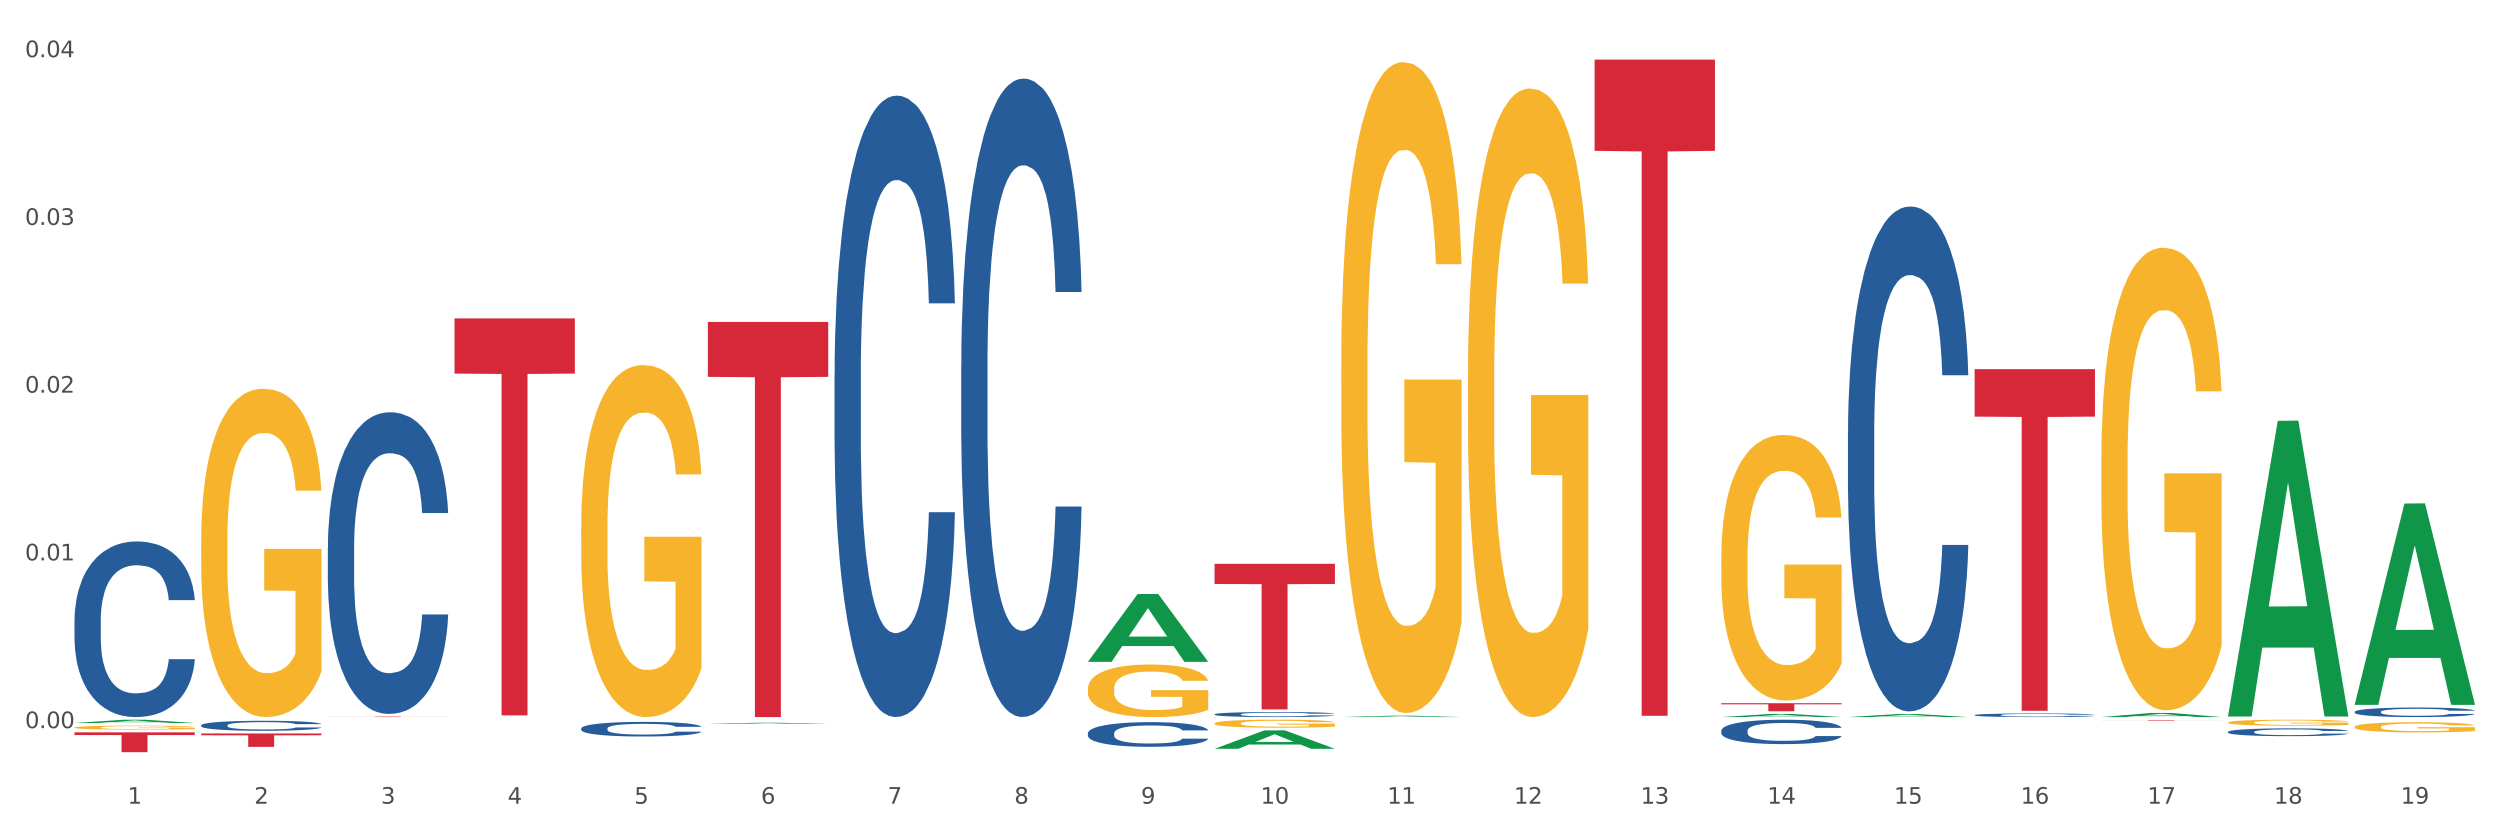 <?xml version="1.0" encoding="utf-8" standalone="no"?>
<!DOCTYPE svg PUBLIC "-//W3C//DTD SVG 1.1//EN"
  "http://www.w3.org/Graphics/SVG/1.1/DTD/svg11.dtd">
<svg xmlns:xlink="http://www.w3.org/1999/xlink" width="1080pt" height="360pt" viewBox="0 0 1080 360" xmlns="http://www.w3.org/2000/svg" version="1.1">
 <rect x="0" y="0" width="1080" height="360" fill="#333333" stroke="none"/>
 <defs>
  <style type="text/css">*{stroke-linejoin: round; stroke-linecap: butt}</style>
 </defs>
 <g id="figure_1">
  <g id="patch_1">
   <path d="M 0 360 
L 1080 360 
L 1080 0 
L 0 0 
z
" style="fill: #ffffff; stroke: #ffffff; stroke-linejoin: miter"/>
  </g>
  <g id="axes_1">
   <g id="matplotlib.axis_1">
    <g id="xtick_1">
     <g id="text_1">
      <!-- 1 -->
      <g style="fill: #4d4d4d" transform="translate(55.115 347.204) scale(0.096 -0.096)">
       <defs>
        <path id="DejaVuSans-31" d="M 794 531 
L 1825 531 
L 1825 4091 
L 703 3866 
L 703 4441 
L 1819 4666 
L 2450 4666 
L 2450 531 
L 3481 531 
L 3481 0 
L 794 0 
L 794 531 
z
" transform="scale(0.016)"/>
       </defs>
       <use xlink:href="#DejaVuSans-31"/>
      </g>
     </g>
    </g>
    <g id="xtick_2">
     <g id="text_2">
      <!-- 2 -->
      <g style="fill: #4d4d4d" transform="translate(109.839 347.204) scale(0.096 -0.096)">
       <defs>
        <path id="DejaVuSans-32" d="M 1228 531 
L 3431 531 
L 3431 0 
L 469 0 
L 469 531 
Q 828 903 1448 1529 
Q 2069 2156 2228 2338 
Q 2531 2678 2651 2914 
Q 2772 3150 2772 3378 
Q 2772 3750 2511 3984 
Q 2250 4219 1831 4219 
Q 1534 4219 1204 4116 
Q 875 4013 500 3803 
L 500 4441 
Q 881 4594 1212 4672 
Q 1544 4750 1819 4750 
Q 2544 4750 2975 4387 
Q 3406 4025 3406 3419 
Q 3406 3131 3298 2873 
Q 3191 2616 2906 2266 
Q 2828 2175 2409 1742 
Q 1991 1309 1228 531 
z
" transform="scale(0.016)"/>
       </defs>
       <use xlink:href="#DejaVuSans-32"/>
      </g>
     </g>
    </g>
    <g id="xtick_3">
     <g id="text_3">
      <!-- 3 -->
      <g style="fill: #4d4d4d" transform="translate(164.564 347.204) scale(0.096 -0.096)">
       <defs>
        <path id="DejaVuSans-33" d="M 2597 2516 
Q 3050 2419 3304 2112 
Q 3559 1806 3559 1356 
Q 3559 666 3084 287 
Q 2609 -91 1734 -91 
Q 1441 -91 1130 -33 
Q 819 25 488 141 
L 488 750 
Q 750 597 1062 519 
Q 1375 441 1716 441 
Q 2309 441 2620 675 
Q 2931 909 2931 1356 
Q 2931 1769 2642 2001 
Q 2353 2234 1838 2234 
L 1294 2234 
L 1294 2753 
L 1863 2753 
Q 2328 2753 2575 2939 
Q 2822 3125 2822 3475 
Q 2822 3834 2567 4026 
Q 2313 4219 1838 4219 
Q 1578 4219 1281 4162 
Q 984 4106 628 3988 
L 628 4550 
Q 988 4650 1302 4700 
Q 1616 4750 1894 4750 
Q 2613 4750 3031 4423 
Q 3450 4097 3450 3541 
Q 3450 3153 3228 2886 
Q 3006 2619 2597 2516 
z
" transform="scale(0.016)"/>
       </defs>
       <use xlink:href="#DejaVuSans-33"/>
      </g>
     </g>
    </g>
    <g id="xtick_4">
     <g id="text_4">
      <!-- 4 -->
      <g style="fill: #4d4d4d" transform="translate(219.288 347.204) scale(0.096 -0.096)">
       <defs>
        <path id="DejaVuSans-34" d="M 2419 4116 
L 825 1625 
L 2419 1625 
L 2419 4116 
z
M 2253 4666 
L 3047 4666 
L 3047 1625 
L 3713 1625 
L 3713 1100 
L 3047 1100 
L 3047 0 
L 2419 0 
L 2419 1100 
L 313 1100 
L 313 1709 
L 2253 4666 
z
" transform="scale(0.016)"/>
       </defs>
       <use xlink:href="#DejaVuSans-34"/>
      </g>
     </g>
    </g>
    <g id="xtick_5">
     <g id="text_5">
      <!-- 5 -->
      <g style="fill: #4d4d4d" transform="translate(274.012 347.204) scale(0.096 -0.096)">
       <defs>
        <path id="DejaVuSans-35" d="M 691 4666 
L 3169 4666 
L 3169 4134 
L 1269 4134 
L 1269 2991 
Q 1406 3038 1543 3061 
Q 1681 3084 1819 3084 
Q 2600 3084 3056 2656 
Q 3513 2228 3513 1497 
Q 3513 744 3044 326 
Q 2575 -91 1722 -91 
Q 1428 -91 1123 -41 
Q 819 9 494 109 
L 494 744 
Q 775 591 1075 516 
Q 1375 441 1709 441 
Q 2250 441 2565 725 
Q 2881 1009 2881 1497 
Q 2881 1984 2565 2268 
Q 2250 2553 1709 2553 
Q 1456 2553 1204 2497 
Q 953 2441 691 2322 
L 691 4666 
z
" transform="scale(0.016)"/>
       </defs>
       <use xlink:href="#DejaVuSans-35"/>
      </g>
     </g>
    </g>
    <g id="xtick_6">
     <g id="text_6">
      <!-- 6 -->
      <g style="fill: #4d4d4d" transform="translate(328.736 347.204) scale(0.096 -0.096)">
       <defs>
        <path id="DejaVuSans-36" d="M 2113 2584 
Q 1688 2584 1439 2293 
Q 1191 2003 1191 1497 
Q 1191 994 1439 701 
Q 1688 409 2113 409 
Q 2538 409 2786 701 
Q 3034 994 3034 1497 
Q 3034 2003 2786 2293 
Q 2538 2584 2113 2584 
z
M 3366 4563 
L 3366 3988 
Q 3128 4100 2886 4159 
Q 2644 4219 2406 4219 
Q 1781 4219 1451 3797 
Q 1122 3375 1075 2522 
Q 1259 2794 1537 2939 
Q 1816 3084 2150 3084 
Q 2853 3084 3261 2657 
Q 3669 2231 3669 1497 
Q 3669 778 3244 343 
Q 2819 -91 2113 -91 
Q 1303 -91 875 529 
Q 447 1150 447 2328 
Q 447 3434 972 4092 
Q 1497 4750 2381 4750 
Q 2619 4750 2861 4703 
Q 3103 4656 3366 4563 
z
" transform="scale(0.016)"/>
       </defs>
       <use xlink:href="#DejaVuSans-36"/>
      </g>
     </g>
    </g>
    <g id="xtick_7">
     <g id="text_7">
      <!-- 7 -->
      <g style="fill: #4d4d4d" transform="translate(383.461 347.204) scale(0.096 -0.096)">
       <defs>
        <path id="DejaVuSans-37" d="M 525 4666 
L 3525 4666 
L 3525 4397 
L 1831 0 
L 1172 0 
L 2766 4134 
L 525 4134 
L 525 4666 
z
" transform="scale(0.016)"/>
       </defs>
       <use xlink:href="#DejaVuSans-37"/>
      </g>
     </g>
    </g>
    <g id="xtick_8">
     <g id="text_8">
      <!-- 8 -->
      <g style="fill: #4d4d4d" transform="translate(438.185 347.204) scale(0.096 -0.096)">
       <defs>
        <path id="DejaVuSans-38" d="M 2034 2216 
Q 1584 2216 1326 1975 
Q 1069 1734 1069 1313 
Q 1069 891 1326 650 
Q 1584 409 2034 409 
Q 2484 409 2743 651 
Q 3003 894 3003 1313 
Q 3003 1734 2745 1975 
Q 2488 2216 2034 2216 
z
M 1403 2484 
Q 997 2584 770 2862 
Q 544 3141 544 3541 
Q 544 4100 942 4425 
Q 1341 4750 2034 4750 
Q 2731 4750 3128 4425 
Q 3525 4100 3525 3541 
Q 3525 3141 3298 2862 
Q 3072 2584 2669 2484 
Q 3125 2378 3379 2068 
Q 3634 1759 3634 1313 
Q 3634 634 3220 271 
Q 2806 -91 2034 -91 
Q 1263 -91 848 271 
Q 434 634 434 1313 
Q 434 1759 690 2068 
Q 947 2378 1403 2484 
z
M 1172 3481 
Q 1172 3119 1398 2916 
Q 1625 2713 2034 2713 
Q 2441 2713 2670 2916 
Q 2900 3119 2900 3481 
Q 2900 3844 2670 4047 
Q 2441 4250 2034 4250 
Q 1625 4250 1398 4047 
Q 1172 3844 1172 3481 
z
" transform="scale(0.016)"/>
       </defs>
       <use xlink:href="#DejaVuSans-38"/>
      </g>
     </g>
    </g>
    <g id="xtick_9">
     <g id="text_9">
      <!-- 9 -->
      <g style="fill: #4d4d4d" transform="translate(492.909 347.204) scale(0.096 -0.096)">
       <defs>
        <path id="DejaVuSans-39" d="M 703 97 
L 703 672 
Q 941 559 1184 500 
Q 1428 441 1663 441 
Q 2288 441 2617 861 
Q 2947 1281 2994 2138 
Q 2813 1869 2534 1725 
Q 2256 1581 1919 1581 
Q 1219 1581 811 2004 
Q 403 2428 403 3163 
Q 403 3881 828 4315 
Q 1253 4750 1959 4750 
Q 2769 4750 3195 4129 
Q 3622 3509 3622 2328 
Q 3622 1225 3098 567 
Q 2575 -91 1691 -91 
Q 1453 -91 1209 -44 
Q 966 3 703 97 
z
M 1959 2075 
Q 2384 2075 2632 2365 
Q 2881 2656 2881 3163 
Q 2881 3666 2632 3958 
Q 2384 4250 1959 4250 
Q 1534 4250 1286 3958 
Q 1038 3666 1038 3163 
Q 1038 2656 1286 2365 
Q 1534 2075 1959 2075 
z
" transform="scale(0.016)"/>
       </defs>
       <use xlink:href="#DejaVuSans-39"/>
      </g>
     </g>
    </g>
    <g id="xtick_10">
     <g id="text_10">
      <!-- 10 -->
      <g style="fill: #4d4d4d" transform="translate(544.58 347.204) scale(0.096 -0.096)">
       <defs>
        <path id="DejaVuSans-30" d="M 2034 4250 
Q 1547 4250 1301 3770 
Q 1056 3291 1056 2328 
Q 1056 1369 1301 889 
Q 1547 409 2034 409 
Q 2525 409 2770 889 
Q 3016 1369 3016 2328 
Q 3016 3291 2770 3770 
Q 2525 4250 2034 4250 
z
M 2034 4750 
Q 2819 4750 3233 4129 
Q 3647 3509 3647 2328 
Q 3647 1150 3233 529 
Q 2819 -91 2034 -91 
Q 1250 -91 836 529 
Q 422 1150 422 2328 
Q 422 3509 836 4129 
Q 1250 4750 2034 4750 
z
" transform="scale(0.016)"/>
       </defs>
       <use xlink:href="#DejaVuSans-31"/>
       <use xlink:href="#DejaVuSans-30" transform="translate(63.623 0)"/>
      </g>
     </g>
    </g>
    <g id="xtick_11">
     <g id="text_11">
      <!-- 11 -->
      <g style="fill: #4d4d4d" transform="translate(599.304 347.204) scale(0.096 -0.096)">
       <use xlink:href="#DejaVuSans-31"/>
       <use xlink:href="#DejaVuSans-31" transform="translate(63.623 0)"/>
      </g>
     </g>
    </g>
    <g id="xtick_12">
     <g id="text_12">
      <!-- 12 -->
      <g style="fill: #4d4d4d" transform="translate(654.028 347.204) scale(0.096 -0.096)">
       <use xlink:href="#DejaVuSans-31"/>
       <use xlink:href="#DejaVuSans-32" transform="translate(63.623 0)"/>
      </g>
     </g>
    </g>
    <g id="xtick_13">
     <g id="text_13">
      <!-- 13 -->
      <g style="fill: #4d4d4d" transform="translate(708.752 347.204) scale(0.096 -0.096)">
       <use xlink:href="#DejaVuSans-31"/>
       <use xlink:href="#DejaVuSans-33" transform="translate(63.623 0)"/>
      </g>
     </g>
    </g>
    <g id="xtick_14">
     <g id="text_14">
      <!-- 14 -->
      <g style="fill: #4d4d4d" transform="translate(763.477 347.204) scale(0.096 -0.096)">
       <use xlink:href="#DejaVuSans-31"/>
       <use xlink:href="#DejaVuSans-34" transform="translate(63.623 0)"/>
      </g>
     </g>
    </g>
    <g id="xtick_15">
     <g id="text_15">
      <!-- 15 -->
      <g style="fill: #4d4d4d" transform="translate(818.201 347.204) scale(0.096 -0.096)">
       <use xlink:href="#DejaVuSans-31"/>
       <use xlink:href="#DejaVuSans-35" transform="translate(63.623 0)"/>
      </g>
     </g>
    </g>
    <g id="xtick_16">
     <g id="text_16">
      <!-- 16 -->
      <g style="fill: #4d4d4d" transform="translate(872.925 347.204) scale(0.096 -0.096)">
       <use xlink:href="#DejaVuSans-31"/>
       <use xlink:href="#DejaVuSans-36" transform="translate(63.623 0)"/>
      </g>
     </g>
    </g>
    <g id="xtick_17">
     <g id="text_17">
      <!-- 17 -->
      <g style="fill: #4d4d4d" transform="translate(927.649 347.204) scale(0.096 -0.096)">
       <use xlink:href="#DejaVuSans-31"/>
       <use xlink:href="#DejaVuSans-37" transform="translate(63.623 0)"/>
      </g>
     </g>
    </g>
    <g id="xtick_18">
     <g id="text_18">
      <!-- 18 -->
      <g style="fill: #4d4d4d" transform="translate(982.374 347.204) scale(0.096 -0.096)">
       <use xlink:href="#DejaVuSans-31"/>
       <use xlink:href="#DejaVuSans-38" transform="translate(63.623 0)"/>
      </g>
     </g>
    </g>
    <g id="xtick_19">
     <g id="text_19">
      <!-- 19 -->
      <g style="fill: #4d4d4d" transform="translate(1037.098 347.204) scale(0.096 -0.096)">
       <use xlink:href="#DejaVuSans-31"/>
       <use xlink:href="#DejaVuSans-39" transform="translate(63.623 0)"/>
      </g>
     </g>
    </g>
    <g id="xtick_20"/>
    <g id="xtick_21"/>
    <g id="xtick_22"/>
    <g id="xtick_23"/>
    <g id="xtick_24"/>
    <g id="xtick_25"/>
    <g id="xtick_26"/>
    <g id="xtick_27"/>
    <g id="xtick_28"/>
    <g id="xtick_29"/>
    <g id="xtick_30"/>
    <g id="xtick_31"/>
    <g id="xtick_32"/>
    <g id="xtick_33"/>
    <g id="xtick_34"/>
    <g id="xtick_35"/>
    <g id="xtick_36"/>
    <g id="xtick_37"/>
   </g>
   <g id="matplotlib.axis_2">
    <g id="ytick_1">
     <g id="text_20">
      <!-- 0.00 -->
      <g style="fill: #4d4d4d" transform="translate(10.8 314.559) scale(0.096 -0.096)">
       <defs>
        <path id="DejaVuSans-2e" d="M 684 794 
L 1344 794 
L 1344 0 
L 684 0 
L 684 794 
z
" transform="scale(0.016)"/>
       </defs>
       <use xlink:href="#DejaVuSans-30"/>
       <use xlink:href="#DejaVuSans-2e" transform="translate(63.623 0)"/>
       <use xlink:href="#DejaVuSans-30" transform="translate(95.41 0)"/>
       <use xlink:href="#DejaVuSans-30" transform="translate(159.033 0)"/>
      </g>
     </g>
    </g>
    <g id="ytick_2">
     <g id="text_21">
      <!-- 0.01 -->
      <g style="fill: #4d4d4d" transform="translate(10.8 242.095) scale(0.096 -0.096)">
       <use xlink:href="#DejaVuSans-30"/>
       <use xlink:href="#DejaVuSans-2e" transform="translate(63.623 0)"/>
       <use xlink:href="#DejaVuSans-30" transform="translate(95.41 0)"/>
       <use xlink:href="#DejaVuSans-31" transform="translate(159.033 0)"/>
      </g>
     </g>
    </g>
    <g id="ytick_3">
     <g id="text_22">
      <!-- 0.02 -->
      <g style="fill: #4d4d4d" transform="translate(10.8 169.631) scale(0.096 -0.096)">
       <use xlink:href="#DejaVuSans-30"/>
       <use xlink:href="#DejaVuSans-2e" transform="translate(63.623 0)"/>
       <use xlink:href="#DejaVuSans-30" transform="translate(95.41 0)"/>
       <use xlink:href="#DejaVuSans-32" transform="translate(159.033 0)"/>
      </g>
     </g>
    </g>
    <g id="ytick_4">
     <g id="text_23">
      <!-- 0.03 -->
      <g style="fill: #4d4d4d" transform="translate(10.8 97.168) scale(0.096 -0.096)">
       <use xlink:href="#DejaVuSans-30"/>
       <use xlink:href="#DejaVuSans-2e" transform="translate(63.623 0)"/>
       <use xlink:href="#DejaVuSans-30" transform="translate(95.41 0)"/>
       <use xlink:href="#DejaVuSans-33" transform="translate(159.033 0)"/>
      </g>
     </g>
    </g>
    <g id="ytick_5">
     <g id="text_24">
      <!-- 0.04 -->
      <g style="fill: #4d4d4d" transform="translate(10.8 24.704) scale(0.096 -0.096)">
       <use xlink:href="#DejaVuSans-30"/>
       <use xlink:href="#DejaVuSans-2e" transform="translate(63.623 0)"/>
       <use xlink:href="#DejaVuSans-30" transform="translate(95.41 0)"/>
       <use xlink:href="#DejaVuSans-34" transform="translate(159.033 0)"/>
      </g>
     </g>
    </g>
    <g id="ytick_6"/>
    <g id="ytick_7"/>
    <g id="ytick_8"/>
    <g id="ytick_9"/>
   </g>
   <g id="PolyCollection_1">
    <path d="M 32.175 312.328 
L 32.229 312.327 
L 53.667 310.913 
L 62.564 310.911 
L 84.163 312.331 
L 73.873 312.331 
L 69.21 312 
L 47.075 312 
L 46.914 312.006 
L 42.412 312.331 
L 32.175 312.331 
L 32.175 312.328 
L 49.862 311.803 
L 66.423 311.802 
L 58.223 311.214 
L 58.115 311.211 
L 58.008 311.215 
L 49.808 311.802 
L 49.862 311.803 
L 32.175 312.328 
z
" clip-path="url(#p59b2379b73)" style="fill: #109648"/>
    <path d="M 743.591 303.786 
L 795.579 303.786 
L 795.579 304.27 
L 775.128 304.273 
L 775.128 307.269 
L 763.918 307.269 
L 763.918 304.273 
L 743.591 304.27 
L 743.591 303.789 
L 743.591 303.786 
z
" clip-path="url(#p59b2379b73)" style="fill: #d62839"/>
    <path d="M 688.866 25.759 
L 740.854 25.759 
L 740.854 65.153 
L 720.404 65.419 
L 720.404 309.233 
L 709.193 309.233 
L 709.193 65.419 
L 688.866 65.153 
L 688.866 26.026 
L 688.866 25.759 
z
" clip-path="url(#p59b2379b73)" style="fill: #d62839"/>
    <path d="M 524.693 243.551 
L 576.682 243.551 
L 576.682 252.293 
L 556.231 252.352 
L 556.231 306.457 
L 545.021 306.457 
L 545.021 252.352 
L 524.693 252.293 
L 524.693 243.61 
L 524.693 243.551 
z
" clip-path="url(#p59b2379b73)" style="fill: #d62839"/>
    <path d="M 305.796 139.081 
L 357.784 139.081 
L 357.784 162.801 
L 337.334 162.962 
L 337.334 309.771 
L 326.123 309.771 
L 326.123 162.962 
L 305.796 162.801 
L 305.796 139.241 
L 305.796 139.081 
z
" clip-path="url(#p59b2379b73)" style="fill: #d62839"/>
    <path d="M 196.348 137.552 
L 248.336 137.552 
L 248.336 161.386 
L 227.886 161.548 
L 227.886 309.062 
L 216.675 309.062 
L 216.675 161.548 
L 196.348 161.386 
L 196.348 137.713 
L 196.348 137.552 
z
" clip-path="url(#p59b2379b73)" style="fill: #d62839"/>
    <path d="M 141.624 309.562 
L 193.612 309.562 
L 193.612 309.591 
L 173.161 309.592 
L 173.161 309.771 
L 161.951 309.771 
L 161.951 309.592 
L 141.624 309.591 
L 141.624 309.563 
L 141.624 309.562 
z
" clip-path="url(#p59b2379b73)" style="fill: #d62839"/>
    <path d="M 86.899 316.843 
L 138.887 316.843 
L 138.887 317.648 
L 118.437 317.653 
L 118.437 322.638 
L 107.226 322.638 
L 107.226 317.653 
L 86.899 317.648 
L 86.899 316.848 
L 86.899 316.843 
z
" clip-path="url(#p59b2379b73)" style="fill: #d62839"/>
    <path d="M 32.175 316.359 
L 84.163 316.359 
L 84.163 317.553 
L 63.713 317.561 
L 63.713 324.95 
L 52.502 324.95 
L 52.502 317.561 
L 32.175 317.553 
L 32.175 316.367 
L 32.175 316.359 
z
" clip-path="url(#p59b2379b73)" style="fill: #d62839"/>
    <path d="M 32.175 267.995 
L 32.236 267.926 
L 32.236 265.986 
L 32.421 263.353 
L 33.097 258.503 
L 33.957 254.832 
L 35.432 250.536 
L 36.231 248.735 
L 37.275 246.726 
L 39.426 243.47 
L 41.884 240.698 
L 43.605 239.174 
L 44.895 238.204 
L 47.784 236.472 
L 49.443 235.71 
L 51.164 235.087 
L 52.638 234.671 
L 55.096 234.186 
L 57.063 233.978 
L 59.337 233.909 
L 61.242 233.978 
L 63.761 234.255 
L 67.448 235.087 
L 68.862 235.572 
L 70.767 236.403 
L 72.733 237.512 
L 74.331 238.62 
L 76.174 240.213 
L 78.079 242.292 
L 79.923 244.925 
L 81.213 247.349 
L 82.258 249.913 
L 83.18 253.03 
L 83.856 256.425 
L 84.163 259.266 
L 72.917 259.266 
L 72.61 256.702 
L 71.996 253.931 
L 71.381 252.06 
L 70.705 250.536 
L 69.66 248.804 
L 68.739 247.696 
L 67.202 246.379 
L 65.789 245.548 
L 64.621 245.063 
L 63.208 244.647 
L 60.197 244.232 
L 58.046 244.232 
L 56.694 244.37 
L 55.035 244.717 
L 53.622 245.202 
L 51.962 246.033 
L 50.672 246.934 
L 49.381 248.111 
L 48.644 248.943 
L 47.538 250.467 
L 46.8 251.714 
L 45.817 253.862 
L 45.264 255.386 
L 44.281 259.335 
L 43.851 262.245 
L 43.666 264.254 
L 43.544 266.471 
L 43.544 277.278 
L 43.912 282.128 
L 44.22 284.206 
L 44.711 286.562 
L 45.633 289.61 
L 46.985 292.589 
L 48.398 294.737 
L 49.566 296.053 
L 50.672 297.023 
L 51.778 297.785 
L 53.13 298.478 
L 54.236 298.894 
L 55.895 299.309 
L 57.862 299.517 
L 59.398 299.517 
L 62.532 299.171 
L 63.945 298.825 
L 65.297 298.34 
L 66.772 297.577 
L 67.94 296.746 
L 68.616 296.123 
L 69.722 294.806 
L 70.582 293.421 
L 71.32 291.827 
L 71.811 290.442 
L 72.364 288.363 
L 72.795 286.008 
L 72.917 284.761 
L 84.163 284.761 
L 83.917 287.255 
L 83.487 289.68 
L 82.627 292.936 
L 81.951 294.806 
L 80.906 297.093 
L 79.8 299.032 
L 78.264 301.18 
L 76.85 302.773 
L 75.375 304.159 
L 73.778 305.406 
L 70.89 307.138 
L 69.845 307.623 
L 67.633 308.454 
L 65.912 308.939 
L 63.392 309.424 
L 60.811 309.702 
L 58.108 309.771 
L 55.711 309.632 
L 53.069 309.217 
L 51.409 308.801 
L 49.566 308.177 
L 47.415 307.207 
L 45.387 306.03 
L 43.482 304.644 
L 41.7 303.051 
L 40.041 301.249 
L 37.89 298.27 
L 36.292 295.36 
L 35.125 292.659 
L 34.326 290.372 
L 33.527 287.463 
L 33.097 285.453 
L 32.421 280.604 
L 32.175 276.101 
L 32.175 267.995 
z
" clip-path="url(#p59b2379b73)" style="fill: #255c99"/>
    <path d="M 86.899 313.323 
L 86.961 313.319 
L 86.961 313.209 
L 87.145 313.059 
L 87.821 312.782 
L 88.681 312.573 
L 90.156 312.329 
L 90.955 312.226 
L 92 312.112 
L 94.151 311.926 
L 96.609 311.768 
L 98.329 311.682 
L 99.62 311.626 
L 102.508 311.528 
L 104.167 311.484 
L 105.888 311.449 
L 107.363 311.425 
L 109.821 311.398 
L 111.787 311.386 
L 114.061 311.382 
L 115.966 311.386 
L 118.485 311.402 
L 122.172 311.449 
L 123.586 311.477 
L 125.491 311.524 
L 127.457 311.587 
L 129.055 311.65 
L 130.899 311.741 
L 132.804 311.859 
L 134.647 312.009 
L 135.938 312.147 
L 136.982 312.293 
L 137.904 312.471 
L 138.58 312.664 
L 138.887 312.826 
L 127.642 312.826 
L 127.334 312.68 
L 126.72 312.522 
L 126.105 312.416 
L 125.429 312.329 
L 124.385 312.23 
L 123.463 312.167 
L 121.927 312.092 
L 120.513 312.045 
L 119.346 312.017 
L 117.932 311.993 
L 114.921 311.97 
L 112.77 311.97 
L 111.418 311.978 
L 109.759 311.997 
L 108.346 312.025 
L 106.687 312.072 
L 105.396 312.124 
L 104.106 312.191 
L 103.368 312.238 
L 102.262 312.325 
L 101.525 312.396 
L 100.542 312.518 
L 99.988 312.605 
L 99.005 312.83 
L 98.575 312.995 
L 98.391 313.11 
L 98.268 313.236 
L 98.268 313.852 
L 98.637 314.128 
L 98.944 314.246 
L 99.435 314.38 
L 100.357 314.554 
L 101.709 314.724 
L 103.122 314.846 
L 104.29 314.921 
L 105.396 314.976 
L 106.502 315.019 
L 107.854 315.059 
L 108.96 315.083 
L 110.62 315.106 
L 112.586 315.118 
L 114.122 315.118 
L 117.256 315.098 
L 118.67 315.079 
L 120.022 315.051 
L 121.497 315.008 
L 122.664 314.96 
L 123.34 314.925 
L 124.446 314.85 
L 125.307 314.771 
L 126.044 314.68 
L 126.536 314.601 
L 127.089 314.483 
L 127.519 314.349 
L 127.642 314.278 
L 138.887 314.278 
L 138.642 314.42 
L 138.211 314.558 
L 137.351 314.743 
L 136.675 314.85 
L 135.63 314.98 
L 134.524 315.09 
L 132.988 315.213 
L 131.575 315.304 
L 130.1 315.382 
L 128.502 315.453 
L 125.614 315.552 
L 124.569 315.58 
L 122.357 315.627 
L 120.636 315.655 
L 118.117 315.682 
L 115.536 315.698 
L 112.832 315.702 
L 110.435 315.694 
L 107.793 315.67 
L 106.134 315.647 
L 104.29 315.611 
L 102.139 315.556 
L 100.111 315.489 
L 98.206 315.41 
L 96.424 315.319 
L 94.765 315.217 
L 92.614 315.047 
L 91.017 314.881 
L 89.849 314.727 
L 89.05 314.597 
L 88.251 314.432 
L 87.821 314.317 
L 87.145 314.041 
L 86.899 313.785 
L 86.899 313.323 
z
" clip-path="url(#p59b2379b73)" style="fill: #255c99"/>
    <path d="M 141.624 236.651 
L 141.685 236.532 
L 141.685 233.2 
L 141.869 228.677 
L 142.545 220.345 
L 143.406 214.037 
L 144.88 206.658 
L 145.679 203.563 
L 146.724 200.111 
L 148.875 194.517 
L 151.333 189.756 
L 153.054 187.138 
L 154.344 185.472 
L 157.232 182.496 
L 158.891 181.187 
L 160.612 180.116 
L 162.087 179.401 
L 164.545 178.568 
L 166.511 178.211 
L 168.785 178.092 
L 170.69 178.211 
L 173.21 178.687 
L 176.897 180.116 
L 178.31 180.949 
L 180.215 182.377 
L 182.182 184.281 
L 183.779 186.186 
L 185.623 188.923 
L 187.528 192.494 
L 189.371 197.017 
L 190.662 201.182 
L 191.707 205.586 
L 192.628 210.942 
L 193.304 216.774 
L 193.612 221.654 
L 182.366 221.654 
L 182.059 217.251 
L 181.444 212.49 
L 180.83 209.276 
L 180.154 206.658 
L 179.109 203.682 
L 178.187 201.778 
L 176.651 199.516 
L 175.238 198.088 
L 174.07 197.255 
L 172.657 196.541 
L 169.645 195.826 
L 167.495 195.826 
L 166.143 196.065 
L 164.484 196.66 
L 163.07 197.493 
L 161.411 198.921 
L 160.12 200.468 
L 158.83 202.492 
L 158.093 203.92 
L 156.986 206.538 
L 156.249 208.681 
L 155.266 212.371 
L 154.713 214.989 
L 153.73 221.773 
L 153.299 226.772 
L 153.115 230.224 
L 152.992 234.033 
L 152.992 252.6 
L 153.361 260.932 
L 153.668 264.502 
L 154.16 268.549 
L 155.081 273.786 
L 156.433 278.904 
L 157.847 282.594 
L 159.014 284.855 
L 160.12 286.522 
L 161.227 287.831 
L 162.579 289.021 
L 163.685 289.735 
L 165.344 290.449 
L 167.31 290.806 
L 168.847 290.806 
L 171.981 290.211 
L 173.394 289.616 
L 174.746 288.783 
L 176.221 287.474 
L 177.388 286.046 
L 178.064 284.974 
L 179.17 282.713 
L 180.031 280.332 
L 180.768 277.595 
L 181.26 275.214 
L 181.813 271.644 
L 182.243 267.597 
L 182.366 265.455 
L 193.612 265.455 
L 193.366 269.739 
L 192.936 273.905 
L 192.075 279.499 
L 191.399 282.713 
L 190.355 286.641 
L 189.249 289.973 
L 187.712 293.663 
L 186.299 296.4 
L 184.824 298.781 
L 183.226 300.923 
L 180.338 303.899 
L 179.293 304.732 
L 177.081 306.16 
L 175.36 306.993 
L 172.841 307.827 
L 170.26 308.303 
L 167.556 308.422 
L 165.16 308.184 
L 162.517 307.47 
L 160.858 306.755 
L 159.014 305.684 
L 156.864 304.018 
L 154.836 301.995 
L 152.931 299.614 
L 151.149 296.877 
L 149.489 293.782 
L 147.339 288.664 
L 145.741 283.665 
L 144.573 279.023 
L 143.774 275.095 
L 142.975 270.097 
L 142.545 266.645 
L 141.869 258.313 
L 141.624 250.577 
L 141.624 236.651 
z
" clip-path="url(#p59b2379b73)" style="fill: #255c99"/>
    <path d="M 251.072 314.693 
L 251.134 314.687 
L 251.134 314.525 
L 251.318 314.306 
L 251.994 313.903 
L 252.854 313.598 
L 254.329 313.24 
L 255.128 313.09 
L 256.173 312.923 
L 258.323 312.652 
L 260.781 312.422 
L 262.502 312.295 
L 263.793 312.214 
L 266.681 312.07 
L 268.34 312.007 
L 270.061 311.955 
L 271.535 311.92 
L 273.994 311.88 
L 275.96 311.863 
L 278.234 311.857 
L 280.139 311.863 
L 282.658 311.886 
L 286.345 311.955 
L 287.759 311.995 
L 289.664 312.065 
L 291.63 312.157 
L 293.228 312.249 
L 295.071 312.382 
L 296.976 312.554 
L 298.82 312.773 
L 300.11 312.975 
L 301.155 313.188 
L 302.077 313.448 
L 302.753 313.73 
L 303.06 313.966 
L 291.815 313.966 
L 291.507 313.753 
L 290.893 313.523 
L 290.278 313.367 
L 289.602 313.24 
L 288.558 313.096 
L 287.636 313.004 
L 286.1 312.894 
L 284.686 312.825 
L 283.519 312.785 
L 282.105 312.75 
L 279.094 312.716 
L 276.943 312.716 
L 275.591 312.727 
L 273.932 312.756 
L 272.519 312.796 
L 270.86 312.866 
L 269.569 312.941 
L 268.279 313.039 
L 267.541 313.108 
L 266.435 313.234 
L 265.698 313.338 
L 264.714 313.517 
L 264.161 313.644 
L 263.178 313.972 
L 262.748 314.214 
L 262.564 314.381 
L 262.441 314.566 
L 262.441 315.465 
L 262.809 315.868 
L 263.117 316.041 
L 263.608 316.237 
L 264.53 316.491 
L 265.882 316.738 
L 267.295 316.917 
L 268.463 317.027 
L 269.569 317.107 
L 270.675 317.171 
L 272.027 317.228 
L 273.133 317.263 
L 274.792 317.297 
L 276.759 317.315 
L 278.295 317.315 
L 281.429 317.286 
L 282.843 317.257 
L 284.195 317.217 
L 285.669 317.153 
L 286.837 317.084 
L 287.513 317.032 
L 288.619 316.923 
L 289.479 316.808 
L 290.217 316.675 
L 290.708 316.56 
L 291.261 316.387 
L 291.692 316.191 
L 291.815 316.087 
L 303.06 316.087 
L 302.814 316.295 
L 302.384 316.496 
L 301.524 316.767 
L 300.848 316.923 
L 299.803 317.113 
L 298.697 317.274 
L 297.161 317.453 
L 295.747 317.586 
L 294.273 317.701 
L 292.675 317.805 
L 289.787 317.949 
L 288.742 317.989 
L 286.53 318.058 
L 284.809 318.099 
L 282.29 318.139 
L 279.709 318.162 
L 277.005 318.168 
L 274.608 318.156 
L 271.966 318.122 
L 270.306 318.087 
L 268.463 318.035 
L 266.312 317.954 
L 264.284 317.857 
L 262.379 317.741 
L 260.597 317.609 
L 258.938 317.459 
L 256.787 317.211 
L 255.189 316.969 
L 254.022 316.744 
L 253.223 316.554 
L 252.424 316.312 
L 251.994 316.145 
L 251.318 315.741 
L 251.072 315.367 
L 251.072 314.693 
z
" clip-path="url(#p59b2379b73)" style="fill: #255c99"/>
    <path d="M 360.521 161.931 
L 360.582 161.686 
L 360.582 154.821 
L 360.766 145.505 
L 361.442 128.343 
L 362.303 115.349 
L 363.778 100.148 
L 364.576 93.773 
L 365.621 86.663 
L 367.772 75.14 
L 370.23 65.333 
L 371.951 59.939 
L 373.241 56.507 
L 376.129 50.378 
L 377.789 47.681 
L 379.509 45.474 
L 380.984 44.003 
L 383.442 42.287 
L 385.409 41.551 
L 387.682 41.306 
L 389.587 41.551 
L 392.107 42.532 
L 395.794 45.474 
L 397.207 47.19 
L 399.112 50.132 
L 401.079 54.055 
L 402.676 57.978 
L 404.52 63.617 
L 406.425 70.972 
L 408.269 80.289 
L 409.559 88.87 
L 410.604 97.941 
L 411.525 108.974 
L 412.201 120.987 
L 412.509 131.04 
L 401.263 131.04 
L 400.956 121.968 
L 400.341 112.161 
L 399.727 105.542 
L 399.051 100.148 
L 398.006 94.018 
L 397.084 90.096 
L 395.548 85.437 
L 394.135 82.495 
L 392.967 80.779 
L 391.554 79.308 
L 388.543 77.837 
L 386.392 77.837 
L 385.04 78.327 
L 383.381 79.553 
L 381.967 81.269 
L 380.308 84.212 
L 379.018 87.399 
L 377.727 91.567 
L 376.99 94.509 
L 375.884 99.903 
L 375.146 104.316 
L 374.163 111.916 
L 373.61 117.31 
L 372.627 131.285 
L 372.196 141.582 
L 372.012 148.692 
L 371.889 156.538 
L 371.889 194.785 
L 372.258 211.947 
L 372.565 219.302 
L 373.057 227.638 
L 373.979 238.425 
L 375.33 248.968 
L 376.744 256.568 
L 377.911 261.227 
L 379.018 264.659 
L 380.124 267.356 
L 381.476 269.808 
L 382.582 271.279 
L 384.241 272.75 
L 386.207 273.485 
L 387.744 273.485 
L 390.878 272.259 
L 392.291 271.033 
L 393.643 269.317 
L 395.118 266.62 
L 396.285 263.678 
L 396.961 261.472 
L 398.068 256.813 
L 398.928 251.91 
L 399.665 246.271 
L 400.157 241.367 
L 400.71 234.012 
L 401.14 225.676 
L 401.263 221.263 
L 412.509 221.263 
L 412.263 230.09 
L 411.833 238.671 
L 410.972 250.194 
L 410.296 256.813 
L 409.252 264.904 
L 408.146 271.769 
L 406.609 279.369 
L 405.196 285.008 
L 403.721 289.912 
L 402.123 294.325 
L 399.235 300.454 
L 398.19 302.17 
L 395.978 305.112 
L 394.258 306.829 
L 391.738 308.545 
L 389.157 309.526 
L 386.453 309.771 
L 384.057 309.28 
L 381.414 307.809 
L 379.755 306.338 
L 377.911 304.132 
L 375.761 300.699 
L 373.733 296.531 
L 371.828 291.628 
L 370.046 285.989 
L 368.386 279.614 
L 366.236 269.072 
L 364.638 258.775 
L 363.47 249.213 
L 362.671 241.122 
L 361.873 230.825 
L 361.442 223.715 
L 360.766 206.553 
L 360.521 190.617 
L 360.521 161.931 
z
" clip-path="url(#p59b2379b73)" style="fill: #255c99"/>
    <path d="M 415.245 157.876 
L 415.306 157.624 
L 415.306 150.571 
L 415.491 140.999 
L 416.167 123.366 
L 417.027 110.016 
L 418.502 94.398 
L 419.301 87.849 
L 420.345 80.544 
L 422.496 68.705 
L 424.954 58.629 
L 426.675 53.087 
L 427.965 49.56 
L 430.854 43.263 
L 432.513 40.492 
L 434.233 38.225 
L 435.708 36.713 
L 438.166 34.95 
L 440.133 34.194 
L 442.407 33.943 
L 444.312 34.194 
L 446.831 35.202 
L 450.518 38.225 
L 451.932 39.988 
L 453.837 43.011 
L 455.803 47.041 
L 457.401 51.072 
L 459.244 56.865 
L 461.149 64.422 
L 462.993 73.994 
L 464.283 82.811 
L 465.328 92.131 
L 466.25 103.466 
L 466.926 115.809 
L 467.233 126.137 
L 455.987 126.137 
L 455.68 116.817 
L 455.066 106.741 
L 454.451 99.94 
L 453.775 94.398 
L 452.73 88.101 
L 451.809 84.07 
L 450.272 79.284 
L 448.859 76.261 
L 447.691 74.498 
L 446.278 72.987 
L 443.267 71.475 
L 441.116 71.475 
L 439.764 71.979 
L 438.105 73.239 
L 436.692 75.002 
L 435.032 78.025 
L 433.742 81.299 
L 432.451 85.582 
L 431.714 88.604 
L 430.608 94.146 
L 429.87 98.68 
L 428.887 106.489 
L 428.334 112.031 
L 427.351 126.389 
L 426.921 136.969 
L 426.736 144.274 
L 426.613 152.335 
L 426.613 191.631 
L 426.982 209.264 
L 427.289 216.82 
L 427.781 225.385 
L 428.703 236.468 
L 430.055 247.3 
L 431.468 255.109 
L 432.636 259.895 
L 433.742 263.422 
L 434.848 266.192 
L 436.2 268.711 
L 437.306 270.223 
L 438.965 271.734 
L 440.932 272.49 
L 442.468 272.49 
L 445.602 271.23 
L 447.015 269.971 
L 448.367 268.208 
L 449.842 265.437 
L 451.01 262.414 
L 451.686 260.147 
L 452.792 255.361 
L 453.652 250.323 
L 454.39 244.529 
L 454.881 239.491 
L 455.434 231.934 
L 455.864 223.37 
L 455.987 218.836 
L 467.233 218.836 
L 466.987 227.904 
L 466.557 236.72 
L 465.697 248.56 
L 465.021 255.361 
L 463.976 263.673 
L 462.87 270.727 
L 461.334 278.535 
L 459.92 284.329 
L 458.445 289.367 
L 456.848 293.901 
L 453.959 300.199 
L 452.915 301.962 
L 450.702 304.985 
L 448.982 306.748 
L 446.462 308.511 
L 443.881 309.519 
L 441.178 309.771 
L 438.781 309.267 
L 436.138 307.756 
L 434.479 306.244 
L 432.636 303.977 
L 430.485 300.451 
L 428.457 296.168 
L 426.552 291.13 
L 424.77 285.337 
L 423.111 278.787 
L 420.96 267.956 
L 419.362 257.376 
L 418.195 247.552 
L 417.396 239.239 
L 416.597 228.66 
L 416.167 221.355 
L 415.491 203.722 
L 415.245 187.348 
L 415.245 157.876 
z
" clip-path="url(#p59b2379b73)" style="fill: #255c99"/>
    <path d="M 469.969 316.752 
L 470.031 316.742 
L 470.031 316.47 
L 470.215 316.1 
L 470.891 315.419 
L 471.751 314.904 
L 473.226 314.301 
L 474.025 314.048 
L 475.07 313.766 
L 477.22 313.309 
L 479.679 312.92 
L 481.399 312.706 
L 482.69 312.569 
L 485.578 312.326 
L 487.237 312.219 
L 488.958 312.132 
L 490.433 312.073 
L 492.891 312.005 
L 494.857 311.976 
L 497.131 311.966 
L 499.036 311.976 
L 501.555 312.015 
L 505.242 312.132 
L 506.656 312.2 
L 508.561 312.316 
L 510.527 312.472 
L 512.125 312.628 
L 513.969 312.851 
L 515.874 313.143 
L 517.717 313.513 
L 519.008 313.853 
L 520.052 314.213 
L 520.974 314.651 
L 521.65 315.127 
L 521.957 315.526 
L 510.712 315.526 
L 510.404 315.166 
L 509.79 314.777 
L 509.175 314.515 
L 508.499 314.301 
L 507.455 314.058 
L 506.533 313.902 
L 504.997 313.717 
L 503.583 313.6 
L 502.416 313.532 
L 501.002 313.474 
L 497.991 313.416 
L 495.84 313.416 
L 494.488 313.435 
L 492.829 313.484 
L 491.416 313.552 
L 489.757 313.668 
L 488.466 313.795 
L 487.176 313.96 
L 486.438 314.077 
L 485.332 314.291 
L 484.595 314.466 
L 483.611 314.768 
L 483.058 314.982 
L 482.075 315.536 
L 481.645 315.944 
L 481.461 316.227 
L 481.338 316.538 
L 481.338 318.055 
L 481.706 318.736 
L 482.014 319.028 
L 482.505 319.359 
L 483.427 319.786 
L 484.779 320.205 
L 486.192 320.506 
L 487.36 320.691 
L 488.466 320.827 
L 489.572 320.934 
L 490.924 321.031 
L 492.03 321.09 
L 493.69 321.148 
L 495.656 321.177 
L 497.192 321.177 
L 500.326 321.129 
L 501.74 321.08 
L 503.092 321.012 
L 504.566 320.905 
L 505.734 320.788 
L 506.41 320.701 
L 507.516 320.516 
L 508.376 320.321 
L 509.114 320.098 
L 509.605 319.903 
L 510.159 319.611 
L 510.589 319.281 
L 510.712 319.106 
L 521.957 319.106 
L 521.711 319.456 
L 521.281 319.796 
L 520.421 320.253 
L 519.745 320.516 
L 518.7 320.837 
L 517.594 321.109 
L 516.058 321.411 
L 514.645 321.635 
L 513.17 321.829 
L 511.572 322.004 
L 508.684 322.247 
L 507.639 322.315 
L 505.427 322.432 
L 503.706 322.5 
L 501.187 322.568 
L 498.606 322.607 
L 495.902 322.617 
L 493.505 322.597 
L 490.863 322.539 
L 489.204 322.481 
L 487.36 322.393 
L 485.209 322.257 
L 483.181 322.092 
L 481.276 321.897 
L 479.494 321.673 
L 477.835 321.421 
L 475.684 321.002 
L 474.086 320.594 
L 472.919 320.214 
L 472.12 319.893 
L 471.321 319.485 
L 470.891 319.203 
L 470.215 318.522 
L 469.969 317.89 
L 469.969 316.752 
z
" clip-path="url(#p59b2379b73)" style="fill: #255c99"/>
    <path d="M 32.175 314.279 
L 32.236 314.277 
L 32.236 314.22 
L 32.359 314.17 
L 32.973 314.051 
L 33.894 313.952 
L 34.569 313.899 
L 35.244 313.856 
L 36.042 313.813 
L 37.024 313.768 
L 38.804 313.703 
L 39.909 313.669 
L 41.259 313.634 
L 43.714 313.583 
L 45.494 313.555 
L 47.336 313.531 
L 50.343 313.502 
L 52.307 313.489 
L 54.394 313.48 
L 56.911 313.473 
L 58.814 313.472 
L 62.987 313.476 
L 66.547 313.491 
L 68.266 313.502 
L 70.476 313.521 
L 71.642 313.534 
L 73.544 313.559 
L 75.509 313.593 
L 76.859 313.622 
L 78.884 313.676 
L 80.419 313.73 
L 81.831 313.797 
L 82.567 313.843 
L 83.12 313.886 
L 83.611 313.936 
L 84.102 314.014 
L 73.053 314.014 
L 72.624 313.958 
L 71.949 313.906 
L 70.967 313.854 
L 70.107 313.823 
L 68.634 313.783 
L 67.284 313.757 
L 65.872 313.738 
L 64.153 313.722 
L 62.803 313.714 
L 60.9 313.708 
L 57.156 313.709 
L 54.64 313.722 
L 52.921 313.738 
L 51.816 313.752 
L 50.834 313.768 
L 49.729 313.791 
L 48.44 313.824 
L 47.52 313.854 
L 46.599 313.893 
L 45.863 313.931 
L 45.187 313.976 
L 44.635 314.024 
L 44.205 314.073 
L 43.837 314.134 
L 43.53 314.234 
L 43.53 314.453 
L 43.653 314.502 
L 43.96 314.568 
L 44.328 314.617 
L 44.942 314.676 
L 45.494 314.716 
L 46.538 314.773 
L 47.704 314.821 
L 48.625 314.852 
L 49.545 314.877 
L 51.141 314.912 
L 52.921 314.941 
L 54.456 314.958 
L 56.542 314.974 
L 57.954 314.981 
L 59.182 314.984 
L 62.189 314.984 
L 64.338 314.979 
L 66.731 314.968 
L 68.573 314.954 
L 70.107 314.936 
L 71.826 314.907 
L 72.931 314.88 
L 72.931 314.547 
L 59.427 314.545 
L 59.427 314.323 
L 84.163 314.323 
L 84.163 314.974 
L 83.12 315.008 
L 81.953 315.038 
L 80.726 315.065 
L 78.884 315.099 
L 76.675 315.131 
L 74.711 315.153 
L 72.624 315.172 
L 70.169 315.19 
L 66.977 315.206 
L 65.013 315.212 
L 62.558 315.217 
L 59.673 315.218 
L 57.156 315.215 
L 54.701 315.207 
L 52.123 315.193 
L 49.607 315.172 
L 47.704 315.151 
L 45.801 315.126 
L 43.776 315.092 
L 42.18 315.06 
L 40.952 315.032 
L 39.602 314.995 
L 38.129 314.947 
L 37.024 314.904 
L 36.042 314.859 
L 34.998 314.802 
L 34.262 314.753 
L 33.525 314.69 
L 33.096 314.644 
L 32.605 314.572 
L 32.236 314.472 
L 32.175 314.279 
z
" clip-path="url(#p59b2379b73)" style="fill: #f7b32b"/>
    <path d="M 743.591 315.65 
L 743.652 315.64 
L 743.652 315.371 
L 743.836 315.005 
L 744.512 314.33 
L 745.373 313.82 
L 746.848 313.223 
L 747.646 312.972 
L 748.691 312.693 
L 750.842 312.24 
L 753.3 311.855 
L 755.021 311.643 
L 756.311 311.509 
L 759.199 311.268 
L 760.858 311.162 
L 762.579 311.075 
L 764.054 311.017 
L 766.512 310.95 
L 768.478 310.921 
L 770.752 310.911 
L 772.657 310.921 
L 775.177 310.96 
L 778.864 311.075 
L 780.277 311.143 
L 782.182 311.258 
L 784.149 311.412 
L 785.746 311.566 
L 787.59 311.788 
L 789.495 312.077 
L 791.338 312.443 
L 792.629 312.78 
L 793.674 313.136 
L 794.595 313.57 
L 795.271 314.041 
L 795.579 314.436 
L 784.333 314.436 
L 784.026 314.08 
L 783.411 313.695 
L 782.797 313.435 
L 782.121 313.223 
L 781.076 312.982 
L 780.154 312.828 
L 778.618 312.645 
L 777.205 312.529 
L 776.037 312.462 
L 774.624 312.404 
L 771.613 312.346 
L 769.462 312.346 
L 768.11 312.366 
L 766.451 312.414 
L 765.037 312.481 
L 763.378 312.597 
L 762.088 312.722 
L 760.797 312.886 
L 760.06 313.001 
L 758.953 313.213 
L 758.216 313.387 
L 757.233 313.685 
L 756.68 313.897 
L 755.697 314.446 
L 755.266 314.85 
L 755.082 315.13 
L 754.959 315.438 
L 754.959 316.94 
L 755.328 317.615 
L 755.635 317.903 
L 756.127 318.231 
L 757.048 318.655 
L 758.4 319.069 
L 759.814 319.367 
L 760.981 319.55 
L 762.088 319.685 
L 763.194 319.791 
L 764.546 319.887 
L 765.652 319.945 
L 767.311 320.003 
L 769.277 320.032 
L 770.814 320.032 
L 773.948 319.984 
L 775.361 319.936 
L 776.713 319.868 
L 778.188 319.762 
L 779.355 319.647 
L 780.031 319.56 
L 781.138 319.377 
L 781.998 319.184 
L 782.735 318.963 
L 783.227 318.77 
L 783.78 318.481 
L 784.21 318.154 
L 784.333 317.981 
L 795.579 317.981 
L 795.333 318.327 
L 794.903 318.664 
L 794.042 319.117 
L 793.366 319.377 
L 792.322 319.695 
L 791.216 319.965 
L 789.679 320.263 
L 788.266 320.485 
L 786.791 320.677 
L 785.193 320.851 
L 782.305 321.091 
L 781.26 321.159 
L 779.048 321.274 
L 777.327 321.342 
L 774.808 321.409 
L 772.227 321.448 
L 769.523 321.457 
L 767.127 321.438 
L 764.484 321.38 
L 762.825 321.322 
L 760.981 321.236 
L 758.831 321.101 
L 756.803 320.937 
L 754.898 320.745 
L 753.116 320.523 
L 751.456 320.273 
L 749.306 319.859 
L 747.708 319.454 
L 746.54 319.078 
L 745.741 318.761 
L 744.943 318.356 
L 744.512 318.077 
L 743.836 317.403 
L 743.591 316.777 
L 743.591 315.65 
z
" clip-path="url(#p59b2379b73)" style="fill: #255c99"/>
    <path d="M 86.899 233.479 
L 86.961 233.349 
L 86.961 228.686 
L 87.083 224.671 
L 87.697 214.956 
L 88.618 206.925 
L 89.293 202.651 
L 89.968 199.154 
L 90.766 195.656 
L 91.748 192.03 
L 93.528 186.719 
L 94.633 183.999 
L 95.983 181.149 
L 98.439 177.004 
L 100.219 174.673 
L 102.06 172.73 
L 105.067 170.399 
L 107.032 169.362 
L 109.118 168.585 
L 111.635 168.067 
L 113.538 167.937 
L 117.712 168.326 
L 121.272 169.492 
L 122.99 170.399 
L 125.2 171.953 
L 126.366 172.989 
L 128.269 175.062 
L 130.233 177.782 
L 131.583 180.113 
L 133.609 184.517 
L 135.143 188.921 
L 136.555 194.361 
L 137.291 198.118 
L 137.844 201.615 
L 138.335 205.63 
L 138.826 211.977 
L 127.778 211.977 
L 127.348 207.444 
L 126.673 203.169 
L 125.691 199.024 
L 124.832 196.434 
L 123.358 193.195 
L 122.008 191.123 
L 120.596 189.569 
L 118.878 188.273 
L 117.527 187.626 
L 115.625 187.108 
L 111.881 187.237 
L 109.364 188.273 
L 107.645 189.569 
L 106.541 190.734 
L 105.559 192.03 
L 104.454 193.843 
L 103.165 196.563 
L 102.244 199.024 
L 101.323 202.133 
L 100.587 205.242 
L 99.912 208.868 
L 99.359 212.754 
L 98.93 216.77 
L 98.561 221.692 
L 98.254 229.852 
L 98.254 247.597 
L 98.377 251.613 
L 98.684 256.923 
L 99.052 260.939 
L 99.666 265.731 
L 100.219 268.969 
L 101.262 273.632 
L 102.428 277.518 
L 103.349 279.979 
L 104.27 282.052 
L 105.865 284.901 
L 107.645 287.233 
L 109.18 288.658 
L 111.267 289.953 
L 112.678 290.471 
L 113.906 290.73 
L 116.914 290.73 
L 119.062 290.342 
L 121.456 289.435 
L 123.297 288.269 
L 124.832 286.844 
L 126.55 284.513 
L 127.655 282.311 
L 127.655 255.239 
L 114.152 255.11 
L 114.152 237.105 
L 138.887 237.105 
L 138.887 289.953 
L 137.844 292.673 
L 136.678 295.134 
L 135.45 297.336 
L 133.609 300.056 
L 131.399 302.647 
L 129.435 304.46 
L 127.348 306.014 
L 124.893 307.439 
L 121.701 308.735 
L 119.737 309.253 
L 117.282 309.641 
L 114.397 309.771 
L 111.881 309.512 
L 109.425 308.864 
L 106.847 307.698 
L 104.331 306.014 
L 102.428 304.331 
L 100.525 302.258 
L 98.5 299.538 
L 96.904 296.947 
L 95.676 294.616 
L 94.326 291.637 
L 92.853 287.751 
L 91.748 284.254 
L 90.766 280.627 
L 89.723 275.964 
L 88.986 271.949 
L 88.25 266.897 
L 87.82 263.141 
L 87.329 257.312 
L 86.961 249.152 
L 86.899 233.479 
z
" clip-path="url(#p59b2379b73)" style="fill: #f7b32b"/>
    <path d="M 251.072 227.98 
L 251.133 227.841 
L 251.133 222.842 
L 251.256 218.537 
L 251.87 208.122 
L 252.791 199.513 
L 253.466 194.93 
L 254.141 191.181 
L 254.939 187.432 
L 255.921 183.543 
L 257.701 177.85 
L 258.806 174.934 
L 260.156 171.879 
L 262.611 167.435 
L 264.391 164.936 
L 266.233 162.853 
L 269.24 160.353 
L 271.204 159.242 
L 273.291 158.409 
L 275.808 157.854 
L 277.711 157.715 
L 281.884 158.131 
L 285.444 159.381 
L 287.163 160.353 
L 289.373 162.02 
L 290.539 163.13 
L 292.442 165.352 
L 294.406 168.268 
L 295.756 170.768 
L 297.782 175.489 
L 299.316 180.211 
L 300.728 186.043 
L 301.464 190.07 
L 302.017 193.819 
L 302.508 198.124 
L 302.999 204.929 
L 291.951 204.929 
L 291.521 200.068 
L 290.846 195.486 
L 289.864 191.042 
L 289.004 188.265 
L 287.531 184.793 
L 286.181 182.571 
L 284.769 180.905 
L 283.051 179.516 
L 281.7 178.822 
L 279.797 178.267 
L 276.053 178.406 
L 273.537 179.516 
L 271.818 180.905 
L 270.713 182.155 
L 269.731 183.543 
L 268.627 185.488 
L 267.338 188.404 
L 266.417 191.042 
L 265.496 194.375 
L 264.76 197.708 
L 264.084 201.596 
L 263.532 205.762 
L 263.102 210.066 
L 262.734 215.343 
L 262.427 224.092 
L 262.427 243.116 
L 262.55 247.421 
L 262.857 253.114 
L 263.225 257.419 
L 263.839 262.557 
L 264.391 266.029 
L 265.435 271.028 
L 266.601 275.194 
L 267.522 277.832 
L 268.442 280.054 
L 270.038 283.109 
L 271.818 285.608 
L 273.353 287.136 
L 275.44 288.525 
L 276.851 289.08 
L 278.079 289.358 
L 281.086 289.358 
L 283.235 288.941 
L 285.629 287.969 
L 287.47 286.719 
L 289.004 285.192 
L 290.723 282.692 
L 291.828 280.332 
L 291.828 251.309 
L 278.324 251.17 
L 278.324 231.868 
L 303.06 231.868 
L 303.06 288.525 
L 302.017 291.441 
L 300.851 294.079 
L 299.623 296.44 
L 297.782 299.356 
L 295.572 302.133 
L 293.608 304.077 
L 291.521 305.744 
L 289.066 307.271 
L 285.874 308.66 
L 283.91 309.215 
L 281.455 309.632 
L 278.57 309.771 
L 276.053 309.493 
L 273.598 308.799 
L 271.02 307.549 
L 268.504 305.744 
L 266.601 303.938 
L 264.698 301.717 
L 262.673 298.801 
L 261.077 296.023 
L 259.849 293.524 
L 258.499 290.33 
L 257.026 286.164 
L 255.921 282.415 
L 254.939 278.526 
L 253.896 273.527 
L 253.159 269.223 
L 252.422 263.807 
L 251.993 259.78 
L 251.502 253.531 
L 251.133 244.782 
L 251.072 227.98 
z
" clip-path="url(#p59b2379b73)" style="fill: #f7b32b"/>
    <path d="M 469.969 297.561 
L 470.031 297.54 
L 470.031 296.794 
L 470.153 296.151 
L 470.767 294.597 
L 471.688 293.312 
L 472.363 292.627 
L 473.038 292.068 
L 473.836 291.508 
L 474.818 290.928 
L 476.598 290.078 
L 477.703 289.642 
L 479.053 289.186 
L 481.508 288.523 
L 483.288 288.15 
L 485.13 287.839 
L 488.137 287.466 
L 490.102 287.3 
L 492.188 287.176 
L 494.705 287.093 
L 496.608 287.072 
L 500.781 287.134 
L 504.341 287.321 
L 506.06 287.466 
L 508.27 287.715 
L 509.436 287.88 
L 511.339 288.212 
L 513.303 288.647 
L 514.653 289.021 
L 516.679 289.725 
L 518.213 290.43 
L 519.625 291.301 
L 520.361 291.902 
L 520.914 292.462 
L 521.405 293.104 
L 521.896 294.12 
L 510.848 294.12 
L 510.418 293.394 
L 509.743 292.71 
L 508.761 292.047 
L 507.901 291.632 
L 506.428 291.114 
L 505.078 290.783 
L 503.666 290.534 
L 501.948 290.326 
L 500.597 290.223 
L 498.695 290.14 
L 494.95 290.161 
L 492.434 290.326 
L 490.715 290.534 
L 489.61 290.72 
L 488.628 290.928 
L 487.524 291.218 
L 486.235 291.653 
L 485.314 292.047 
L 484.393 292.545 
L 483.657 293.042 
L 482.982 293.622 
L 482.429 294.244 
L 481.999 294.887 
L 481.631 295.675 
L 481.324 296.981 
L 481.324 299.821 
L 481.447 300.463 
L 481.754 301.313 
L 482.122 301.956 
L 482.736 302.723 
L 483.288 303.241 
L 484.332 303.987 
L 485.498 304.609 
L 486.419 305.003 
L 487.339 305.335 
L 488.935 305.791 
L 490.715 306.164 
L 492.25 306.392 
L 494.337 306.599 
L 495.748 306.682 
L 496.976 306.724 
L 499.984 306.724 
L 502.132 306.661 
L 504.526 306.516 
L 506.367 306.33 
L 507.901 306.102 
L 509.62 305.729 
L 510.725 305.376 
L 510.725 301.044 
L 497.221 301.023 
L 497.221 298.142 
L 521.957 298.142 
L 521.957 306.599 
L 520.914 307.034 
L 519.748 307.428 
L 518.52 307.781 
L 516.679 308.216 
L 514.469 308.631 
L 512.505 308.921 
L 510.418 309.17 
L 507.963 309.398 
L 504.771 309.605 
L 502.807 309.688 
L 500.352 309.75 
L 497.467 309.771 
L 494.95 309.729 
L 492.495 309.626 
L 489.917 309.439 
L 487.401 309.17 
L 485.498 308.9 
L 483.595 308.568 
L 481.57 308.133 
L 479.974 307.719 
L 478.746 307.345 
L 477.396 306.869 
L 475.923 306.247 
L 474.818 305.687 
L 473.836 305.107 
L 472.793 304.36 
L 472.056 303.718 
L 471.32 302.909 
L 470.89 302.308 
L 470.399 301.375 
L 470.031 300.069 
L 469.969 297.561 
z
" clip-path="url(#p59b2379b73)" style="fill: #f7b32b"/>
    <path d="M 524.693 312.512 
L 524.755 312.509 
L 524.755 312.395 
L 524.878 312.297 
L 525.491 312.06 
L 526.412 311.864 
L 527.087 311.759 
L 527.762 311.674 
L 528.56 311.588 
L 529.542 311.5 
L 531.322 311.37 
L 532.427 311.304 
L 533.778 311.234 
L 536.233 311.133 
L 538.013 311.076 
L 539.854 311.028 
L 542.862 310.971 
L 544.826 310.946 
L 546.913 310.927 
L 549.429 310.915 
L 551.332 310.911 
L 555.506 310.921 
L 559.066 310.949 
L 560.784 310.971 
L 562.994 311.009 
L 564.16 311.035 
L 566.063 311.085 
L 568.027 311.152 
L 569.377 311.209 
L 571.403 311.316 
L 572.937 311.424 
L 574.349 311.557 
L 575.086 311.648 
L 575.638 311.734 
L 576.129 311.832 
L 576.62 311.987 
L 565.572 311.987 
L 565.142 311.876 
L 564.467 311.772 
L 563.485 311.671 
L 562.626 311.607 
L 561.153 311.528 
L 559.802 311.478 
L 558.391 311.44 
L 556.672 311.408 
L 555.322 311.392 
L 553.419 311.38 
L 549.675 311.383 
L 547.158 311.408 
L 545.44 311.44 
L 544.335 311.468 
L 543.353 311.5 
L 542.248 311.544 
L 540.959 311.611 
L 540.038 311.671 
L 539.118 311.747 
L 538.381 311.822 
L 537.706 311.911 
L 537.153 312.006 
L 536.724 312.104 
L 536.355 312.224 
L 536.049 312.424 
L 536.049 312.857 
L 536.171 312.955 
L 536.478 313.085 
L 536.847 313.183 
L 537.46 313.3 
L 538.013 313.379 
L 539.056 313.493 
L 540.222 313.588 
L 541.143 313.648 
L 542.064 313.698 
L 543.66 313.768 
L 545.44 313.825 
L 546.974 313.86 
L 549.061 313.891 
L 550.473 313.904 
L 551.7 313.91 
L 554.708 313.91 
L 556.856 313.901 
L 559.25 313.879 
L 561.091 313.85 
L 562.626 313.815 
L 564.344 313.759 
L 565.449 313.705 
L 565.449 313.044 
L 551.946 313.04 
L 551.946 312.601 
L 576.682 312.601 
L 576.682 313.891 
L 575.638 313.958 
L 574.472 314.018 
L 573.244 314.072 
L 571.403 314.138 
L 569.193 314.201 
L 567.229 314.246 
L 565.142 314.284 
L 562.687 314.318 
L 559.495 314.35 
L 557.531 314.363 
L 555.076 314.372 
L 552.191 314.375 
L 549.675 314.369 
L 547.22 314.353 
L 544.642 314.325 
L 542.125 314.284 
L 540.222 314.243 
L 538.32 314.192 
L 536.294 314.125 
L 534.698 314.062 
L 533.471 314.005 
L 532.12 313.933 
L 530.647 313.838 
L 529.542 313.752 
L 528.56 313.664 
L 527.517 313.55 
L 526.78 313.452 
L 526.044 313.328 
L 525.614 313.237 
L 525.123 313.094 
L 524.755 312.895 
L 524.693 312.512 
z
" clip-path="url(#p59b2379b73)" style="fill: #f7b32b"/>
    <path d="M 579.418 156.76 
L 579.479 156.503 
L 579.479 147.257 
L 579.602 139.295 
L 580.216 120.032 
L 581.136 104.108 
L 581.812 95.632 
L 582.487 88.697 
L 583.285 81.763 
L 584.267 74.571 
L 586.047 64.04 
L 587.152 58.647 
L 588.502 52.996 
L 590.957 44.777 
L 592.737 40.154 
L 594.578 36.302 
L 597.586 31.678 
L 599.55 29.624 
L 601.637 28.083 
L 604.154 27.055 
L 606.056 26.799 
L 610.23 27.569 
L 613.79 29.881 
L 615.509 31.678 
L 617.718 34.761 
L 618.884 36.815 
L 620.787 40.925 
L 622.751 46.318 
L 624.102 50.942 
L 626.127 59.674 
L 627.662 68.407 
L 629.073 79.194 
L 629.81 86.643 
L 630.362 93.577 
L 630.853 101.539 
L 631.344 114.125 
L 620.296 114.125 
L 619.867 105.135 
L 619.191 96.659 
L 618.209 88.44 
L 617.35 83.304 
L 615.877 76.883 
L 614.527 72.773 
L 613.115 69.691 
L 611.396 67.123 
L 610.046 65.838 
L 608.143 64.811 
L 604.399 65.068 
L 601.882 67.123 
L 600.164 69.691 
L 599.059 72.003 
L 598.077 74.571 
L 596.972 78.167 
L 595.683 83.56 
L 594.763 88.44 
L 593.842 94.605 
L 593.105 100.769 
L 592.43 107.96 
L 591.878 115.666 
L 591.448 123.628 
L 591.08 133.388 
L 590.773 149.569 
L 590.773 184.756 
L 590.896 192.718 
L 591.203 203.248 
L 591.571 211.21 
L 592.185 220.714 
L 592.737 227.135 
L 593.78 236.381 
L 594.947 244.086 
L 595.867 248.966 
L 596.788 253.076 
L 598.384 258.726 
L 600.164 263.349 
L 601.698 266.175 
L 603.785 268.743 
L 605.197 269.77 
L 606.425 270.284 
L 609.432 270.284 
L 611.58 269.513 
L 613.974 267.716 
L 615.816 265.404 
L 617.35 262.579 
L 619.069 257.956 
L 620.173 253.589 
L 620.173 199.909 
L 606.67 199.653 
L 606.67 163.952 
L 631.406 163.952 
L 631.406 268.743 
L 630.362 274.137 
L 629.196 279.017 
L 627.969 283.383 
L 626.127 288.777 
L 623.918 293.913 
L 621.953 297.509 
L 619.867 300.591 
L 617.411 303.416 
L 614.22 305.985 
L 612.256 307.012 
L 609.8 307.783 
L 606.916 308.04 
L 604.399 307.526 
L 601.944 306.242 
L 599.366 303.93 
L 596.849 300.591 
L 594.947 297.252 
L 593.044 293.143 
L 591.018 287.749 
L 589.423 282.612 
L 588.195 277.989 
L 586.845 272.082 
L 585.372 264.377 
L 584.267 257.442 
L 583.285 250.25 
L 582.241 241.004 
L 581.505 233.042 
L 580.768 223.025 
L 580.338 215.577 
L 579.847 204.019 
L 579.479 187.838 
L 579.418 156.76 
z
" clip-path="url(#p59b2379b73)" style="fill: #f7b32b"/>
    <path d="M 634.142 163.693 
L 634.203 163.445 
L 634.203 154.517 
L 634.326 146.828 
L 634.94 128.228 
L 635.861 112.851 
L 636.536 104.667 
L 637.211 97.971 
L 638.009 91.274 
L 638.991 84.33 
L 640.771 74.162 
L 641.876 68.953 
L 643.226 63.497 
L 645.681 55.561 
L 647.461 51.097 
L 649.303 47.377 
L 652.31 42.912 
L 654.274 40.928 
L 656.361 39.44 
L 658.878 38.448 
L 660.781 38.2 
L 664.954 38.944 
L 668.514 41.176 
L 670.233 42.912 
L 672.443 45.889 
L 673.609 47.873 
L 675.512 51.841 
L 677.476 57.049 
L 678.826 61.513 
L 680.851 69.945 
L 682.386 78.378 
L 683.798 88.794 
L 684.534 95.986 
L 685.087 102.683 
L 685.578 110.371 
L 686.069 122.523 
L 675.02 122.523 
L 674.591 113.843 
L 673.916 105.659 
L 672.934 97.723 
L 672.074 92.762 
L 670.601 86.562 
L 669.251 82.594 
L 667.839 79.618 
L 666.121 77.138 
L 664.77 75.898 
L 662.867 74.906 
L 659.123 75.154 
L 656.607 77.138 
L 654.888 79.618 
L 653.783 81.85 
L 652.801 84.33 
L 651.696 87.802 
L 650.407 93.01 
L 649.487 97.723 
L 648.566 103.675 
L 647.83 109.627 
L 647.154 116.571 
L 646.602 124.012 
L 646.172 131.7 
L 645.804 141.124 
L 645.497 156.749 
L 645.497 190.726 
L 645.62 198.414 
L 645.927 208.583 
L 646.295 216.271 
L 646.909 225.448 
L 647.461 231.648 
L 648.505 240.576 
L 649.671 248.016 
L 650.592 252.729 
L 651.512 256.697 
L 653.108 262.153 
L 654.888 266.617 
L 656.423 269.345 
L 658.51 271.825 
L 659.921 272.817 
L 661.149 273.313 
L 664.156 273.313 
L 666.305 272.569 
L 668.698 270.833 
L 670.54 268.601 
L 672.074 265.873 
L 673.793 261.409 
L 674.898 257.193 
L 674.898 205.359 
L 661.394 205.111 
L 661.394 170.637 
L 686.13 170.637 
L 686.13 271.825 
L 685.087 277.034 
L 683.92 281.746 
L 682.693 285.962 
L 680.851 291.17 
L 678.642 296.13 
L 676.678 299.602 
L 674.591 302.579 
L 672.136 305.307 
L 668.944 307.787 
L 666.98 308.779 
L 664.525 309.523 
L 661.64 309.771 
L 659.123 309.275 
L 656.668 308.035 
L 654.09 305.803 
L 651.574 302.579 
L 649.671 299.354 
L 647.768 295.386 
L 645.743 290.178 
L 644.147 285.218 
L 642.919 280.754 
L 641.569 275.049 
L 640.096 267.609 
L 638.991 260.913 
L 638.009 253.969 
L 636.965 245.04 
L 636.229 237.352 
L 635.492 227.68 
L 635.063 220.487 
L 634.572 209.327 
L 634.203 193.702 
L 634.142 163.693 
z
" clip-path="url(#p59b2379b73)" style="fill: #f7b32b"/>
    <path d="M 853.039 159.471 
L 905.027 159.471 
L 905.027 179.982 
L 884.577 180.121 
L 884.577 307.073 
L 873.366 307.073 
L 873.366 180.121 
L 853.039 179.982 
L 853.039 159.609 
L 853.039 159.471 
z
" clip-path="url(#p59b2379b73)" style="fill: #d62839"/>
    <path d="M 743.591 240.93 
L 743.652 240.825 
L 743.652 237.053 
L 743.775 233.805 
L 744.388 225.946 
L 745.309 219.45 
L 745.984 215.992 
L 746.66 213.163 
L 747.457 210.334 
L 748.44 207.4 
L 750.22 203.104 
L 751.324 200.904 
L 752.675 198.599 
L 755.13 195.246 
L 756.91 193.36 
L 758.751 191.788 
L 761.759 189.902 
L 763.723 189.064 
L 765.81 188.435 
L 768.326 188.016 
L 770.229 187.911 
L 774.403 188.226 
L 777.963 189.169 
L 779.681 189.902 
L 781.891 191.159 
L 783.057 191.998 
L 784.96 193.674 
L 786.924 195.874 
L 788.275 197.761 
L 790.3 201.323 
L 791.835 204.886 
L 793.246 209.286 
L 793.983 212.325 
L 794.535 215.154 
L 795.026 218.402 
L 795.517 223.536 
L 784.469 223.536 
L 784.039 219.869 
L 783.364 216.411 
L 782.382 213.058 
L 781.523 210.963 
L 780.05 208.343 
L 778.699 206.667 
L 777.288 205.409 
L 775.569 204.362 
L 774.219 203.838 
L 772.316 203.419 
L 768.572 203.523 
L 766.055 204.362 
L 764.337 205.409 
L 763.232 206.352 
L 762.25 207.4 
L 761.145 208.867 
L 759.856 211.068 
L 758.935 213.058 
L 758.015 215.573 
L 757.278 218.088 
L 756.603 221.022 
L 756.051 224.165 
L 755.621 227.413 
L 755.253 231.395 
L 754.946 237.996 
L 754.946 252.351 
L 755.068 255.599 
L 755.375 259.895 
L 755.744 263.143 
L 756.357 267.02 
L 756.91 269.64 
L 757.953 273.412 
L 759.119 276.555 
L 760.04 278.546 
L 760.961 280.222 
L 762.557 282.528 
L 764.337 284.414 
L 765.871 285.566 
L 767.958 286.614 
L 769.37 287.033 
L 770.597 287.243 
L 773.605 287.243 
L 775.753 286.928 
L 778.147 286.195 
L 779.988 285.252 
L 781.523 284.099 
L 783.241 282.213 
L 784.346 280.432 
L 784.346 258.533 
L 770.843 258.428 
L 770.843 243.864 
L 795.579 243.864 
L 795.579 286.614 
L 794.535 288.814 
L 793.369 290.805 
L 792.141 292.586 
L 790.3 294.787 
L 788.09 296.882 
L 786.126 298.349 
L 784.039 299.607 
L 781.584 300.759 
L 778.392 301.807 
L 776.428 302.226 
L 773.973 302.541 
L 771.088 302.645 
L 768.572 302.436 
L 766.117 301.912 
L 763.539 300.969 
L 761.022 299.607 
L 759.119 298.245 
L 757.217 296.568 
L 755.191 294.368 
L 753.595 292.272 
L 752.368 290.386 
L 751.017 287.976 
L 749.544 284.833 
L 748.44 282.004 
L 747.457 279.07 
L 746.414 275.298 
L 745.677 272.05 
L 744.941 267.963 
L 744.511 264.925 
L 744.02 260.209 
L 743.652 253.608 
L 743.591 240.93 
z
" clip-path="url(#p59b2379b73)" style="fill: #f7b32b"/>
    <path d="M 962.488 312.111 
L 962.549 312.109 
L 962.549 312.024 
L 962.672 311.95 
L 963.286 311.772 
L 964.206 311.625 
L 964.881 311.547 
L 965.557 311.483 
L 966.355 311.419 
L 967.337 311.352 
L 969.117 311.255 
L 970.221 311.205 
L 971.572 311.153 
L 974.027 311.077 
L 975.807 311.035 
L 977.648 310.999 
L 980.656 310.956 
L 982.62 310.937 
L 984.707 310.923 
L 987.223 310.914 
L 989.126 310.911 
L 993.3 310.919 
L 996.86 310.94 
L 998.579 310.956 
L 1000.788 310.985 
L 1001.954 311.004 
L 1003.857 311.042 
L 1005.821 311.092 
L 1007.172 311.134 
L 1009.197 311.215 
L 1010.732 311.296 
L 1012.143 311.395 
L 1012.88 311.464 
L 1013.432 311.528 
L 1013.923 311.601 
L 1014.414 311.718 
L 1003.366 311.718 
L 1002.936 311.635 
L 1002.261 311.556 
L 1001.279 311.48 
L 1000.42 311.433 
L 998.947 311.374 
L 997.596 311.336 
L 996.185 311.307 
L 994.466 311.284 
L 993.116 311.272 
L 991.213 311.262 
L 987.469 311.265 
L 984.952 311.284 
L 983.234 311.307 
L 982.129 311.329 
L 981.147 311.352 
L 980.042 311.386 
L 978.753 311.435 
L 977.832 311.48 
L 976.912 311.537 
L 976.175 311.594 
L 975.5 311.661 
L 974.948 311.732 
L 974.518 311.805 
L 974.15 311.895 
L 973.843 312.045 
L 973.843 312.37 
L 973.966 312.443 
L 974.272 312.54 
L 974.641 312.614 
L 975.255 312.702 
L 975.807 312.761 
L 976.85 312.846 
L 978.017 312.917 
L 978.937 312.963 
L 979.858 313 
L 981.454 313.053 
L 983.234 313.095 
L 984.768 313.121 
L 986.855 313.145 
L 988.267 313.155 
L 989.494 313.159 
L 992.502 313.159 
L 994.65 313.152 
L 997.044 313.136 
L 998.885 313.114 
L 1000.42 313.088 
L 1002.139 313.046 
L 1003.243 313.005 
L 1003.243 312.51 
L 989.74 312.507 
L 989.74 312.178 
L 1014.476 312.178 
L 1014.476 313.145 
L 1013.432 313.195 
L 1012.266 313.24 
L 1011.038 313.28 
L 1009.197 313.33 
L 1006.987 313.378 
L 1005.023 313.411 
L 1002.936 313.439 
L 1000.481 313.465 
L 997.29 313.489 
L 995.325 313.498 
L 992.87 313.506 
L 989.985 313.508 
L 987.469 313.503 
L 985.014 313.491 
L 982.436 313.47 
L 979.919 313.439 
L 978.017 313.408 
L 976.114 313.37 
L 974.088 313.321 
L 972.492 313.273 
L 971.265 313.23 
L 969.915 313.176 
L 968.441 313.105 
L 967.337 313.041 
L 966.355 312.974 
L 965.311 312.889 
L 964.575 312.816 
L 963.838 312.723 
L 963.408 312.654 
L 962.917 312.548 
L 962.549 312.398 
L 962.488 312.111 
z
" clip-path="url(#p59b2379b73)" style="fill: #f7b32b"/>
    <path d="M 1017.212 314.035 
L 1017.273 314.031 
L 1017.273 313.886 
L 1017.396 313.761 
L 1018.01 313.46 
L 1018.931 313.21 
L 1019.606 313.077 
L 1020.281 312.969 
L 1021.079 312.86 
L 1022.061 312.747 
L 1023.841 312.582 
L 1024.946 312.498 
L 1026.296 312.409 
L 1028.751 312.281 
L 1030.531 312.208 
L 1032.373 312.148 
L 1035.38 312.076 
L 1037.344 312.043 
L 1039.431 312.019 
L 1041.948 312.003 
L 1043.85 311.999 
L 1048.024 312.011 
L 1051.584 312.047 
L 1053.303 312.076 
L 1055.512 312.124 
L 1056.679 312.156 
L 1058.581 312.22 
L 1060.546 312.305 
L 1061.896 312.377 
L 1063.921 312.514 
L 1065.456 312.651 
L 1066.868 312.82 
L 1067.604 312.937 
L 1068.157 313.045 
L 1068.648 313.17 
L 1069.139 313.367 
L 1058.09 313.367 
L 1057.661 313.226 
L 1056.986 313.093 
L 1056.004 312.965 
L 1055.144 312.884 
L 1053.671 312.784 
L 1052.321 312.719 
L 1050.909 312.671 
L 1049.19 312.631 
L 1047.84 312.611 
L 1045.937 312.595 
L 1042.193 312.599 
L 1039.677 312.631 
L 1037.958 312.671 
L 1036.853 312.707 
L 1035.871 312.747 
L 1034.766 312.804 
L 1033.477 312.888 
L 1032.557 312.965 
L 1031.636 313.061 
L 1030.899 313.158 
L 1030.224 313.27 
L 1029.672 313.391 
L 1029.242 313.516 
L 1028.874 313.669 
L 1028.567 313.922 
L 1028.567 314.473 
L 1028.69 314.598 
L 1028.997 314.763 
L 1029.365 314.888 
L 1029.979 315.037 
L 1030.531 315.137 
L 1031.575 315.282 
L 1032.741 315.403 
L 1033.662 315.479 
L 1034.582 315.544 
L 1036.178 315.632 
L 1037.958 315.705 
L 1039.493 315.749 
L 1041.579 315.789 
L 1042.991 315.805 
L 1044.219 315.813 
L 1047.226 315.813 
L 1049.375 315.801 
L 1051.768 315.773 
L 1053.61 315.737 
L 1055.144 315.693 
L 1056.863 315.62 
L 1057.968 315.552 
L 1057.968 314.711 
L 1044.464 314.707 
L 1044.464 314.148 
L 1069.2 314.148 
L 1069.2 315.789 
L 1068.157 315.874 
L 1066.99 315.95 
L 1065.763 316.018 
L 1063.921 316.103 
L 1061.712 316.183 
L 1059.748 316.24 
L 1057.661 316.288 
L 1055.206 316.332 
L 1052.014 316.372 
L 1050.05 316.389 
L 1047.595 316.401 
L 1044.71 316.405 
L 1042.193 316.397 
L 1039.738 316.376 
L 1037.16 316.34 
L 1034.644 316.288 
L 1032.741 316.236 
L 1030.838 316.171 
L 1028.813 316.087 
L 1027.217 316.006 
L 1025.989 315.934 
L 1024.639 315.841 
L 1023.166 315.721 
L 1022.061 315.612 
L 1021.079 315.499 
L 1020.035 315.355 
L 1019.299 315.23 
L 1018.562 315.073 
L 1018.133 314.956 
L 1017.642 314.775 
L 1017.273 314.522 
L 1017.212 314.035 
z
" clip-path="url(#p59b2379b73)" style="fill: #f7b32b"/>
    <path d="M 1017.212 307.505 
L 1017.273 307.501 
L 1017.273 307.396 
L 1017.458 307.253 
L 1018.134 306.99 
L 1018.994 306.791 
L 1020.469 306.558 
L 1021.268 306.46 
L 1022.312 306.351 
L 1024.463 306.174 
L 1026.921 306.024 
L 1028.642 305.941 
L 1029.932 305.889 
L 1032.821 305.795 
L 1034.48 305.753 
L 1036.2 305.72 
L 1037.675 305.697 
L 1040.133 305.671 
L 1042.1 305.659 
L 1044.374 305.656 
L 1046.279 305.659 
L 1048.798 305.674 
L 1052.485 305.72 
L 1053.899 305.746 
L 1055.804 305.791 
L 1057.77 305.851 
L 1059.368 305.911 
L 1061.211 305.998 
L 1063.116 306.11 
L 1064.96 306.253 
L 1066.25 306.385 
L 1067.295 306.524 
L 1068.217 306.693 
L 1068.893 306.877 
L 1069.2 307.031 
L 1057.954 307.031 
L 1057.647 306.892 
L 1057.033 306.742 
L 1056.418 306.64 
L 1055.742 306.558 
L 1054.697 306.464 
L 1053.776 306.404 
L 1052.239 306.332 
L 1050.826 306.287 
L 1049.658 306.261 
L 1048.245 306.238 
L 1045.234 306.216 
L 1043.083 306.216 
L 1041.731 306.223 
L 1040.072 306.242 
L 1038.659 306.268 
L 1036.999 306.313 
L 1035.709 306.362 
L 1034.418 306.426 
L 1033.681 306.471 
L 1032.575 306.554 
L 1031.837 306.621 
L 1030.854 306.738 
L 1030.301 306.821 
L 1029.318 307.035 
L 1028.888 307.193 
L 1028.703 307.302 
L 1028.58 307.422 
L 1028.58 308.008 
L 1028.949 308.271 
L 1029.256 308.384 
L 1029.748 308.512 
L 1030.67 308.677 
L 1032.022 308.839 
L 1033.435 308.955 
L 1034.603 309.027 
L 1035.709 309.079 
L 1036.815 309.121 
L 1038.167 309.158 
L 1039.273 309.181 
L 1040.932 309.203 
L 1042.899 309.215 
L 1044.435 309.215 
L 1047.569 309.196 
L 1048.982 309.177 
L 1050.334 309.151 
L 1051.809 309.109 
L 1052.977 309.064 
L 1053.653 309.03 
L 1054.759 308.959 
L 1055.619 308.884 
L 1056.357 308.797 
L 1056.848 308.722 
L 1057.401 308.61 
L 1057.831 308.482 
L 1057.954 308.414 
L 1069.2 308.414 
L 1068.954 308.549 
L 1068.524 308.681 
L 1067.664 308.858 
L 1066.988 308.959 
L 1065.943 309.083 
L 1064.837 309.188 
L 1063.301 309.305 
L 1061.887 309.391 
L 1060.412 309.466 
L 1058.815 309.534 
L 1055.926 309.628 
L 1054.882 309.654 
L 1052.67 309.699 
L 1050.949 309.726 
L 1048.429 309.752 
L 1045.848 309.767 
L 1043.145 309.771 
L 1040.748 309.763 
L 1038.105 309.741 
L 1036.446 309.718 
L 1034.603 309.684 
L 1032.452 309.632 
L 1030.424 309.568 
L 1028.519 309.493 
L 1026.737 309.406 
L 1025.078 309.309 
L 1022.927 309.147 
L 1021.329 308.989 
L 1020.162 308.843 
L 1019.363 308.719 
L 1018.564 308.561 
L 1018.134 308.452 
L 1017.458 308.189 
L 1017.212 307.944 
L 1017.212 307.505 
z
" clip-path="url(#p59b2379b73)" style="fill: #255c99"/>
    <path d="M 962.488 316.166 
L 962.549 316.163 
L 962.549 316.076 
L 962.733 315.959 
L 963.409 315.743 
L 964.27 315.58 
L 965.745 315.389 
L 966.543 315.308 
L 967.588 315.219 
L 969.739 315.074 
L 972.197 314.951 
L 973.918 314.883 
L 975.208 314.84 
L 978.096 314.763 
L 979.756 314.729 
L 981.476 314.701 
L 982.951 314.682 
L 985.409 314.661 
L 987.376 314.652 
L 989.649 314.649 
L 991.554 314.652 
L 994.074 314.664 
L 997.761 314.701 
L 999.174 314.723 
L 1001.079 314.76 
L 1003.046 314.809 
L 1004.643 314.858 
L 1006.487 314.929 
L 1008.392 315.022 
L 1010.236 315.139 
L 1011.526 315.247 
L 1012.571 315.361 
L 1013.492 315.5 
L 1014.168 315.651 
L 1014.476 315.777 
L 1003.23 315.777 
L 1002.923 315.663 
L 1002.308 315.54 
L 1001.694 315.457 
L 1001.018 315.389 
L 999.973 315.312 
L 999.051 315.262 
L 997.515 315.204 
L 996.102 315.167 
L 994.934 315.145 
L 993.521 315.127 
L 990.51 315.108 
L 988.359 315.108 
L 987.007 315.114 
L 985.348 315.13 
L 983.934 315.151 
L 982.275 315.188 
L 980.985 315.228 
L 979.694 315.281 
L 978.957 315.318 
L 977.851 315.386 
L 977.113 315.441 
L 976.13 315.537 
L 975.577 315.605 
L 974.594 315.78 
L 974.163 315.91 
L 973.979 315.999 
L 973.856 316.098 
L 973.856 316.579 
L 974.225 316.795 
L 974.532 316.887 
L 975.024 316.992 
L 975.946 317.128 
L 977.298 317.261 
L 978.711 317.356 
L 979.878 317.415 
L 980.985 317.458 
L 982.091 317.492 
L 983.443 317.523 
L 984.549 317.541 
L 986.208 317.56 
L 988.174 317.569 
L 989.711 317.569 
L 992.845 317.554 
L 994.258 317.538 
L 995.61 317.517 
L 997.085 317.483 
L 998.253 317.446 
L 998.928 317.418 
L 1000.035 317.359 
L 1000.895 317.298 
L 1001.632 317.227 
L 1002.124 317.165 
L 1002.677 317.073 
L 1003.107 316.968 
L 1003.23 316.912 
L 1014.476 316.912 
L 1014.23 317.023 
L 1013.8 317.131 
L 1012.939 317.276 
L 1012.263 317.359 
L 1011.219 317.461 
L 1010.113 317.547 
L 1008.576 317.643 
L 1007.163 317.714 
L 1005.688 317.776 
L 1004.09 317.831 
L 1001.202 317.908 
L 1000.158 317.93 
L 997.945 317.967 
L 996.225 317.988 
L 993.705 318.01 
L 991.124 318.022 
L 988.42 318.025 
L 986.024 318.019 
L 983.381 318.001 
L 981.722 317.982 
L 979.878 317.955 
L 977.728 317.911 
L 975.7 317.859 
L 973.795 317.797 
L 972.013 317.726 
L 970.353 317.646 
L 968.203 317.514 
L 966.605 317.384 
L 965.437 317.264 
L 964.638 317.162 
L 963.84 317.032 
L 963.409 316.943 
L 962.733 316.727 
L 962.488 316.527 
L 962.488 316.166 
z
" clip-path="url(#p59b2379b73)" style="fill: #255c99"/>
    <path d="M 853.039 308.913 
L 853.101 308.912 
L 853.101 308.872 
L 853.285 308.818 
L 853.961 308.718 
L 854.821 308.643 
L 856.296 308.555 
L 857.095 308.518 
L 858.14 308.476 
L 860.29 308.41 
L 862.748 308.353 
L 864.469 308.321 
L 865.76 308.302 
L 868.648 308.266 
L 870.307 308.25 
L 872.028 308.238 
L 873.503 308.229 
L 875.961 308.219 
L 877.927 308.215 
L 880.201 308.213 
L 882.106 308.215 
L 884.625 308.22 
L 888.312 308.238 
L 889.726 308.247 
L 891.631 308.265 
L 893.597 308.287 
L 895.195 308.31 
L 897.038 308.343 
L 898.943 308.385 
L 900.787 308.439 
L 902.077 308.489 
L 903.122 308.542 
L 904.044 308.606 
L 904.72 308.676 
L 905.027 308.734 
L 893.782 308.734 
L 893.474 308.681 
L 892.86 308.624 
L 892.245 308.586 
L 891.569 308.555 
L 890.525 308.519 
L 889.603 308.496 
L 888.067 308.469 
L 886.653 308.452 
L 885.486 308.442 
L 884.072 308.434 
L 881.061 308.425 
L 878.91 308.425 
L 877.558 308.428 
L 875.899 308.435 
L 874.486 308.445 
L 872.827 308.462 
L 871.536 308.481 
L 870.246 308.505 
L 869.508 308.522 
L 868.402 308.553 
L 867.665 308.579 
L 866.681 308.623 
L 866.128 308.654 
L 865.145 308.735 
L 864.715 308.795 
L 864.531 308.836 
L 864.408 308.882 
L 864.408 309.104 
L 864.776 309.203 
L 865.084 309.246 
L 865.575 309.294 
L 866.497 309.357 
L 867.849 309.418 
L 869.262 309.462 
L 870.43 309.489 
L 871.536 309.509 
L 872.642 309.525 
L 873.994 309.539 
L 875.1 309.547 
L 876.759 309.556 
L 878.726 309.56 
L 880.262 309.56 
L 883.396 309.553 
L 884.81 309.546 
L 886.162 309.536 
L 887.636 309.52 
L 888.804 309.503 
L 889.48 309.491 
L 890.586 309.464 
L 891.446 309.435 
L 892.184 309.402 
L 892.675 309.374 
L 893.228 309.331 
L 893.659 309.283 
L 893.782 309.257 
L 905.027 309.257 
L 904.781 309.309 
L 904.351 309.358 
L 903.491 309.425 
L 902.815 309.464 
L 901.77 309.51 
L 900.664 309.55 
L 899.128 309.594 
L 897.714 309.627 
L 896.24 309.656 
L 894.642 309.681 
L 891.754 309.717 
L 890.709 309.727 
L 888.497 309.744 
L 886.776 309.754 
L 884.257 309.764 
L 881.676 309.769 
L 878.972 309.771 
L 876.575 309.768 
L 873.933 309.759 
L 872.273 309.751 
L 870.43 309.738 
L 868.279 309.718 
L 866.251 309.694 
L 864.346 309.666 
L 862.564 309.633 
L 860.905 309.596 
L 858.754 309.535 
L 857.156 309.475 
L 855.989 309.419 
L 855.19 309.373 
L 854.391 309.313 
L 853.961 309.272 
L 853.285 309.172 
L 853.039 309.08 
L 853.039 308.913 
z
" clip-path="url(#p59b2379b73)" style="fill: #255c99"/>
    <path d="M 798.315 187.212 
L 798.376 187.012 
L 798.376 181.435 
L 798.561 173.865 
L 799.237 159.921 
L 800.097 149.363 
L 801.572 137.012 
L 802.371 131.833 
L 803.415 126.056 
L 805.566 116.693 
L 808.024 108.725 
L 809.745 104.342 
L 811.035 101.554 
L 813.924 96.573 
L 815.583 94.382 
L 817.303 92.589 
L 818.778 91.394 
L 821.236 90 
L 823.203 89.402 
L 825.476 89.203 
L 827.381 89.402 
L 829.901 90.199 
L 833.588 92.589 
L 835.001 93.984 
L 836.906 96.374 
L 838.873 99.562 
L 840.471 102.749 
L 842.314 107.331 
L 844.219 113.307 
L 846.063 120.876 
L 847.353 127.849 
L 848.398 135.219 
L 849.32 144.183 
L 849.996 153.944 
L 850.303 162.112 
L 839.057 162.112 
L 838.75 154.741 
L 838.135 146.773 
L 837.521 141.395 
L 836.845 137.012 
L 835.8 132.032 
L 834.879 128.845 
L 833.342 125.06 
L 831.929 122.669 
L 830.761 121.275 
L 829.348 120.08 
L 826.337 118.884 
L 824.186 118.884 
L 822.834 119.283 
L 821.175 120.279 
L 819.761 121.673 
L 818.102 124.064 
L 816.812 126.653 
L 815.521 130.04 
L 814.784 132.43 
L 813.678 136.813 
L 812.94 140.399 
L 811.957 146.574 
L 811.404 150.956 
L 810.421 162.311 
L 809.991 170.678 
L 809.806 176.455 
L 809.683 182.829 
L 809.683 213.905 
L 810.052 227.849 
L 810.359 233.826 
L 810.851 240.599 
L 811.773 249.364 
L 813.125 257.929 
L 814.538 264.105 
L 815.706 267.89 
L 816.812 270.678 
L 817.918 272.87 
L 819.27 274.862 
L 820.376 276.057 
L 822.035 277.252 
L 824.002 277.85 
L 825.538 277.85 
L 828.672 276.854 
L 830.085 275.858 
L 831.437 274.463 
L 832.912 272.272 
L 834.08 269.882 
L 834.756 268.089 
L 835.862 264.304 
L 836.722 260.32 
L 837.46 255.738 
L 837.951 251.754 
L 838.504 245.778 
L 838.934 239.005 
L 839.057 235.419 
L 850.303 235.419 
L 850.057 242.591 
L 849.627 249.563 
L 848.767 258.925 
L 848.091 264.304 
L 847.046 270.878 
L 845.94 276.455 
L 844.404 282.631 
L 842.99 287.212 
L 841.515 291.197 
L 839.918 294.782 
L 837.029 299.762 
L 835.985 301.157 
L 833.772 303.547 
L 832.052 304.942 
L 829.532 306.336 
L 826.951 307.133 
L 824.247 307.332 
L 821.851 306.934 
L 819.208 305.739 
L 817.549 304.543 
L 815.706 302.75 
L 813.555 299.962 
L 811.527 296.575 
L 809.622 292.591 
L 807.84 288.009 
L 806.181 282.83 
L 804.03 274.264 
L 802.432 265.898 
L 801.265 258.129 
L 800.466 251.555 
L 799.667 243.188 
L 799.237 237.411 
L 798.561 223.467 
L 798.315 210.519 
L 798.315 187.212 
z
" clip-path="url(#p59b2379b73)" style="fill: #255c99"/>
    <path d="M 907.763 199.359 
L 907.825 199.177 
L 907.825 192.606 
L 907.948 186.949 
L 908.561 173.261 
L 909.482 161.946 
L 910.157 155.923 
L 910.832 150.996 
L 911.63 146.068 
L 912.612 140.958 
L 914.392 133.476 
L 915.497 129.643 
L 916.847 125.628 
L 919.303 119.788 
L 921.083 116.503 
L 922.924 113.765 
L 925.932 110.48 
L 927.896 109.02 
L 929.983 107.925 
L 932.499 107.195 
L 934.402 107.013 
L 938.576 107.56 
L 942.136 109.203 
L 943.854 110.48 
L 946.064 112.67 
L 947.23 114.13 
L 949.133 117.05 
L 951.097 120.883 
L 952.447 124.168 
L 954.473 130.373 
L 956.007 136.578 
L 957.419 144.243 
L 958.156 149.536 
L 958.708 154.463 
L 959.199 160.121 
L 959.69 169.064 
L 948.642 169.064 
L 948.212 162.676 
L 947.537 156.653 
L 946.555 150.813 
L 945.696 147.163 
L 944.223 142.601 
L 942.872 139.681 
L 941.46 137.491 
L 939.742 135.666 
L 938.392 134.753 
L 936.489 134.023 
L 932.745 134.206 
L 930.228 135.666 
L 928.51 137.491 
L 927.405 139.133 
L 926.423 140.958 
L 925.318 143.513 
L 924.029 147.346 
L 923.108 150.813 
L 922.187 155.193 
L 921.451 159.573 
L 920.776 164.684 
L 920.223 170.159 
L 919.794 175.816 
L 919.425 182.751 
L 919.119 194.249 
L 919.119 219.252 
L 919.241 224.909 
L 919.548 232.392 
L 919.916 238.05 
L 920.53 244.802 
L 921.083 249.365 
L 922.126 255.935 
L 923.292 261.41 
L 924.213 264.877 
L 925.134 267.797 
L 926.73 271.812 
L 928.51 275.098 
L 930.044 277.105 
L 932.131 278.93 
L 933.543 279.66 
L 934.77 280.025 
L 937.778 280.025 
L 939.926 279.478 
L 942.32 278.2 
L 944.161 276.558 
L 945.696 274.55 
L 947.414 271.265 
L 948.519 268.162 
L 948.519 230.019 
L 935.016 229.837 
L 935.016 204.469 
L 959.751 204.469 
L 959.751 278.93 
L 958.708 282.763 
L 957.542 286.23 
L 956.314 289.333 
L 954.473 293.165 
L 952.263 296.815 
L 950.299 299.37 
L 948.212 301.56 
L 945.757 303.568 
L 942.565 305.393 
L 940.601 306.123 
L 938.146 306.67 
L 935.261 306.853 
L 932.745 306.488 
L 930.29 305.575 
L 927.712 303.933 
L 925.195 301.56 
L 923.292 299.188 
L 921.39 296.268 
L 919.364 292.435 
L 917.768 288.785 
L 916.541 285.5 
L 915.19 281.303 
L 913.717 275.828 
L 912.612 270.9 
L 911.63 265.79 
L 910.587 259.22 
L 909.85 253.562 
L 909.114 246.445 
L 908.684 241.152 
L 908.193 232.939 
L 907.825 221.442 
L 907.763 199.359 
z
" clip-path="url(#p59b2379b73)" style="fill: #f7b32b"/>
    <path d="M 907.763 311.069 
L 959.751 311.069 
L 959.751 311.101 
L 939.301 311.102 
L 939.301 311.304 
L 928.09 311.304 
L 928.09 311.102 
L 907.763 311.101 
L 907.763 311.069 
L 907.763 311.069 
z
" clip-path="url(#p59b2379b73)" style="fill: #d62839"/>
    <path d="M 524.693 308.574 
L 524.755 308.572 
L 524.755 308.517 
L 524.939 308.441 
L 525.615 308.302 
L 526.476 308.197 
L 527.95 308.074 
L 528.749 308.022 
L 529.794 307.965 
L 531.945 307.872 
L 534.403 307.792 
L 536.123 307.749 
L 537.414 307.721 
L 540.302 307.671 
L 541.961 307.649 
L 543.682 307.631 
L 545.157 307.62 
L 547.615 307.606 
L 549.581 307.6 
L 551.855 307.598 
L 553.76 307.6 
L 556.28 307.608 
L 559.967 307.631 
L 561.38 307.645 
L 563.285 307.669 
L 565.252 307.701 
L 566.849 307.733 
L 568.693 307.778 
L 570.598 307.838 
L 572.441 307.913 
L 573.732 307.983 
L 574.777 308.056 
L 575.698 308.145 
L 576.374 308.243 
L 576.682 308.324 
L 565.436 308.324 
L 565.129 308.251 
L 564.514 308.171 
L 563.9 308.118 
L 563.224 308.074 
L 562.179 308.024 
L 561.257 307.993 
L 559.721 307.955 
L 558.307 307.931 
L 557.14 307.917 
L 555.727 307.905 
L 552.715 307.893 
L 550.565 307.893 
L 549.213 307.897 
L 547.553 307.907 
L 546.14 307.921 
L 544.481 307.945 
L 543.19 307.971 
L 541.9 308.005 
L 541.163 308.028 
L 540.056 308.072 
L 539.319 308.108 
L 538.336 308.169 
L 537.783 308.213 
L 536.799 308.326 
L 536.369 308.409 
L 536.185 308.467 
L 536.062 308.53 
L 536.062 308.84 
L 536.431 308.979 
L 536.738 309.038 
L 537.23 309.106 
L 538.151 309.193 
L 539.503 309.279 
L 540.917 309.34 
L 542.084 309.378 
L 543.19 309.406 
L 544.297 309.427 
L 545.648 309.447 
L 546.755 309.459 
L 548.414 309.471 
L 550.38 309.477 
L 551.917 309.477 
L 555.051 309.467 
L 556.464 309.457 
L 557.816 309.443 
L 559.291 309.422 
L 560.458 309.398 
L 561.134 309.38 
L 562.24 309.342 
L 563.101 309.302 
L 563.838 309.257 
L 564.33 309.217 
L 564.883 309.158 
L 565.313 309.09 
L 565.436 309.054 
L 576.682 309.054 
L 576.436 309.126 
L 576.006 309.195 
L 575.145 309.289 
L 574.469 309.342 
L 573.425 309.408 
L 572.318 309.463 
L 570.782 309.525 
L 569.369 309.57 
L 567.894 309.61 
L 566.296 309.646 
L 563.408 309.695 
L 562.363 309.709 
L 560.151 309.733 
L 558.43 309.747 
L 555.911 309.761 
L 553.33 309.769 
L 550.626 309.771 
L 548.229 309.767 
L 545.587 309.755 
L 543.928 309.743 
L 542.084 309.725 
L 539.933 309.697 
L 537.906 309.664 
L 536.001 309.624 
L 534.218 309.578 
L 532.559 309.527 
L 530.408 309.441 
L 528.811 309.358 
L 527.643 309.281 
L 526.844 309.215 
L 526.045 309.132 
L 525.615 309.074 
L 524.939 308.935 
L 524.693 308.806 
L 524.693 308.574 
z
" clip-path="url(#p59b2379b73)" style="fill: #255c99"/>
    <path d="M 305.796 312.736 
L 305.85 312.735 
L 327.288 312.221 
L 336.185 312.221 
L 357.784 312.737 
L 347.494 312.737 
L 342.831 312.617 
L 320.696 312.617 
L 320.535 312.619 
L 316.033 312.737 
L 305.796 312.737 
L 305.796 312.736 
L 323.483 312.545 
L 340.044 312.545 
L 331.844 312.331 
L 331.737 312.33 
L 331.63 312.331 
L 323.429 312.545 
L 323.483 312.545 
L 305.796 312.736 
z
" clip-path="url(#p59b2379b73)" style="fill: #109648"/>
    <path d="M 469.969 285.876 
L 470.023 285.849 
L 491.461 256.619 
L 500.358 256.591 
L 521.957 285.931 
L 511.667 285.931 
L 507.004 279.099 
L 484.869 279.099 
L 484.708 279.209 
L 480.206 285.931 
L 469.969 285.931 
L 469.969 285.876 
L 487.656 275.022 
L 504.217 274.994 
L 496.017 262.845 
L 495.91 262.79 
L 495.802 262.872 
L 487.602 274.994 
L 487.656 275.022 
L 469.969 285.876 
z
" clip-path="url(#p59b2379b73)" style="fill: #109648"/>
    <path d="M 524.693 323.476 
L 524.747 323.468 
L 546.185 315.524 
L 555.082 315.516 
L 576.682 323.491 
L 566.391 323.491 
L 561.728 321.634 
L 539.593 321.634 
L 539.432 321.664 
L 534.93 323.491 
L 524.693 323.491 
L 524.693 323.476 
L 542.38 320.525 
L 558.941 320.518 
L 550.741 317.216 
L 550.634 317.201 
L 550.527 317.223 
L 542.327 320.518 
L 542.38 320.525 
L 524.693 323.476 
z
" clip-path="url(#p59b2379b73)" style="fill: #109648"/>
    <path d="M 579.418 309.77 
L 579.471 309.769 
L 600.91 309.181 
L 609.807 309.18 
L 631.406 309.771 
L 621.115 309.771 
L 616.453 309.633 
L 594.317 309.633 
L 594.157 309.635 
L 589.655 309.771 
L 579.418 309.771 
L 579.418 309.77 
L 597.104 309.551 
L 613.666 309.551 
L 605.465 309.306 
L 605.358 309.305 
L 605.251 309.307 
L 597.051 309.551 
L 597.104 309.551 
L 579.418 309.77 
z
" clip-path="url(#p59b2379b73)" style="fill: #109648"/>
    <path d="M 743.591 309.768 
L 743.644 309.767 
L 765.083 308.41 
L 773.979 308.409 
L 795.579 309.771 
L 785.288 309.771 
L 780.625 309.454 
L 758.49 309.454 
L 758.329 309.459 
L 753.827 309.771 
L 743.591 309.771 
L 743.591 309.768 
L 761.277 309.264 
L 777.838 309.263 
L 769.638 308.699 
L 769.531 308.697 
L 769.424 308.701 
L 761.224 309.263 
L 761.277 309.264 
L 743.591 309.768 
z
" clip-path="url(#p59b2379b73)" style="fill: #109648"/>
    <path d="M 798.315 309.768 
L 798.368 309.767 
L 819.807 308.474 
L 828.704 308.473 
L 850.303 309.771 
L 840.012 309.771 
L 835.35 309.469 
L 813.215 309.469 
L 813.054 309.473 
L 808.552 309.771 
L 798.315 309.771 
L 798.315 309.768 
L 816.002 309.288 
L 832.563 309.287 
L 824.362 308.749 
L 824.255 308.747 
L 824.148 308.751 
L 815.948 309.287 
L 816.002 309.288 
L 798.315 309.768 
z
" clip-path="url(#p59b2379b73)" style="fill: #109648"/>
    <path d="M 907.763 309.767 
L 907.817 309.766 
L 929.255 307.995 
L 938.152 307.994 
L 959.751 309.771 
L 949.461 309.771 
L 944.798 309.357 
L 922.663 309.357 
L 922.502 309.364 
L 918 309.771 
L 907.763 309.771 
L 907.763 309.767 
L 925.45 309.11 
L 942.011 309.108 
L 933.811 308.372 
L 933.704 308.369 
L 933.597 308.374 
L 925.396 309.108 
L 925.45 309.11 
L 907.763 309.767 
z
" clip-path="url(#p59b2379b73)" style="fill: #109648"/>
    <path d="M 962.488 309.312 
L 962.541 309.192 
L 983.98 181.812 
L 992.877 181.692 
L 1014.476 309.552 
L 1004.185 309.552 
L 999.522 279.778 
L 977.387 279.778 
L 977.227 280.258 
L 972.724 309.552 
L 962.488 309.552 
L 962.488 309.312 
L 980.174 262.01 
L 996.735 261.89 
L 988.535 208.945 
L 988.428 208.705 
L 988.321 209.065 
L 980.121 261.89 
L 980.174 262.01 
L 962.488 309.312 
z
" clip-path="url(#p59b2379b73)" style="fill: #109648"/>
    <path d="M 1017.212 304.352 
L 1017.266 304.27 
L 1038.704 217.523 
L 1047.601 217.441 
L 1069.2 304.515 
L 1058.91 304.515 
L 1054.247 284.239 
L 1032.112 284.239 
L 1031.951 284.566 
L 1027.449 304.515 
L 1017.212 304.515 
L 1017.212 304.352 
L 1034.899 272.138 
L 1051.46 272.056 
L 1043.26 236 
L 1043.152 235.837 
L 1043.045 236.082 
L 1034.845 272.056 
L 1034.899 272.138 
L 1017.212 304.352 
z
" clip-path="url(#p59b2379b73)" style="fill: #109648"/>
   </g>
  </g>
 </g>
 <defs>
  <clipPath id="p59b2379b73">
   <rect x="32.175" y="10.8" width="1037.025" height="329.109"/>
  </clipPath>
 </defs>
</svg>
